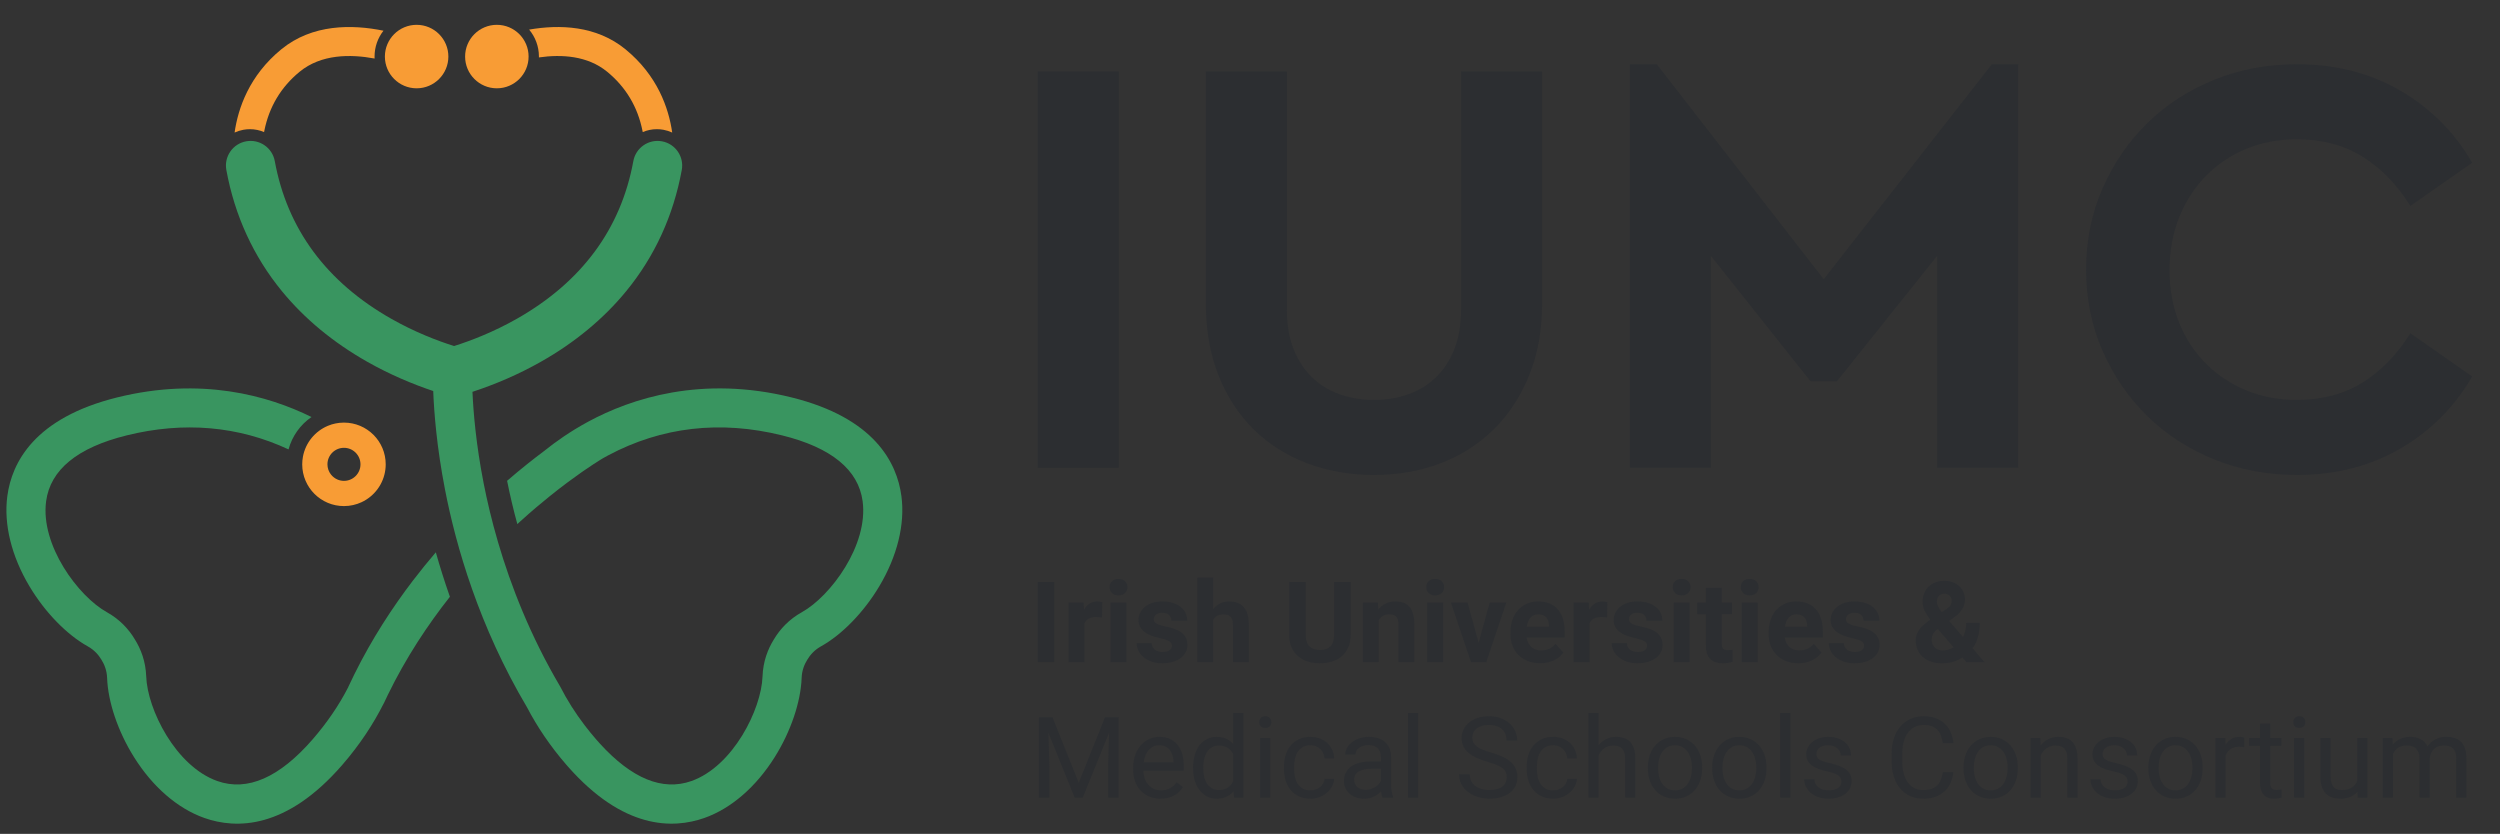 <?xml version="1.0" encoding="UTF-8"?> <svg xmlns="http://www.w3.org/2000/svg" width="2300.2" height="767.2"><rect width="100%" height="100%" fill="#333333" stroke="none"/><defs><clipPath id="clipPath22"><path d="m-642.697,3513.358l3011.398,0l0,-3011.398l-3011.398,0l0,3011.398z" id="path20"></path></clipPath></defs><g><title>background</title><rect fill="none" id="canvas_background" height="769.2" width="2302.2" y="-1" x="-1"></rect></g><g><title>Layer 1</title><g id="g10" transform="matrix(1.333,0,0,-1.333,0,4015.2) "><path fill="#2c2e31" fill-rule="nonzero" d="m-642.697,501.96l3011.397,0l0,1500l-3011.397,0l0,-1500z" id="path12"></path><path fill="#2c2e31" fill-rule="nonzero" d="m727.694,2555.101l-11.411,0l0,55.379l11.411,0l0,-55.379z" id="path14"></path><g id="g16"><g id="g18" clip-path="url(#clipPath22)"><g id="g24"><path fill="#2c2e31" fill-rule="nonzero" d="m760.671,2585.947c-0.558,0.076 -1.211,0.146 -1.958,0.209c-0.749,0.063 -1.414,0.095 -1.998,0.095c-2.155,0 -3.898,-0.361 -5.23,-1.084c-1.331,-0.722 -2.314,-1.769 -2.947,-3.138l0,-26.928l-10.992,0l0,41.153l10.384,0l0.304,-4.906c1.039,1.774 2.32,3.163 3.841,4.164c1.522,1.002 3.296,1.503 5.325,1.503c0.583,0 1.198,-0.051 1.845,-0.152c0.646,-0.102 1.173,-0.216 1.578,-0.343l-0.152,-10.573z" id="path26"></path></g><path fill="#2c2e31" fill-rule="nonzero" d="m777.558,2555.101l-11.03,0l0,41.153l11.03,0l0,-41.153zm-11.677,51.803c0,1.649 0.552,3.005 1.655,4.07c1.103,1.065 2.605,1.597 4.507,1.597c0.938,0 1.787,-0.139 2.548,-0.418c0.761,-0.279 1.408,-0.672 1.94,-1.179c0.532,-0.507 0.944,-1.109 1.236,-1.806c0.291,-0.698 0.437,-1.453 0.437,-2.264c0,-0.836 -0.146,-1.604 -0.437,-2.3c-0.292,-0.699 -0.704,-1.301 -1.236,-1.808c-0.532,-0.507 -1.179,-0.9 -1.94,-1.178c-0.761,-0.28 -1.61,-0.419 -2.548,-0.419c-0.939,0 -1.788,0.139 -2.548,0.419c-0.761,0.278 -1.408,0.671 -1.94,1.178c-0.533,0.507 -0.945,1.109 -1.236,1.808c-0.292,0.696 -0.438,1.464 -0.438,2.3" id="path28"></path><g id="g30"><path fill="#2c2e31" fill-rule="nonzero" d="m808.899,2566.473c0,0.583 -0.114,1.115 -0.342,1.598c-0.229,0.481 -0.66,0.931 -1.294,1.35c-0.634,0.418 -1.496,0.818 -2.586,1.198c-1.09,0.38 -2.498,0.748 -4.222,1.103c-2.105,0.457 -4.05,1.026 -5.838,1.711c-1.788,0.685 -3.335,1.535 -4.641,2.549c-1.306,1.014 -2.327,2.193 -3.061,3.537c-0.736,1.344 -1.103,2.903 -1.103,4.678c0,1.724 0.373,3.36 1.122,4.907c0.748,1.546 1.825,2.91 3.233,4.089c1.407,1.179 3.131,2.111 5.172,2.795c2.041,0.685 4.343,1.027 6.904,1.027c2.662,0 5.059,-0.33 7.189,-0.989c2.13,-0.659 3.936,-1.578 5.42,-2.758c1.483,-1.178 2.624,-2.58 3.422,-4.202c0.799,-1.623 1.199,-3.399 1.199,-5.325l-10.992,0c0,1.572 -0.508,2.872 -1.522,3.898c-1.015,1.027 -2.599,1.541 -4.754,1.541c-1.851,0 -3.284,-0.418 -4.298,-1.255c-1.015,-0.837 -1.522,-1.902 -1.522,-3.195c0,-0.609 0.133,-1.148 0.4,-1.616c0.266,-0.47 0.697,-0.901 1.293,-1.294c0.595,-0.393 1.382,-0.755 2.358,-1.084c0.976,-0.33 2.174,-0.634 3.594,-0.912c2.231,-0.432 4.298,-0.964 6.201,-1.598c1.901,-0.634 3.543,-1.452 4.925,-2.453c1.381,-1.003 2.466,-2.22 3.251,-3.652c0.786,-1.433 1.18,-3.163 1.18,-5.191c0,-1.827 -0.406,-3.506 -1.217,-5.04c-0.812,-1.535 -1.972,-2.859 -3.48,-3.975c-1.509,-1.116 -3.328,-1.991 -5.458,-2.624c-2.13,-0.633 -4.514,-0.951 -7.152,-0.951c-2.89,0 -5.438,0.406 -7.644,1.217c-2.206,0.812 -4.064,1.876 -5.572,3.195c-1.509,1.318 -2.644,2.801 -3.404,4.45c-0.761,1.648 -1.141,3.309 -1.141,4.982l10.422,0c0.05,-1.064 0.285,-1.983 0.703,-2.757c0.418,-0.774 0.969,-1.401 1.654,-1.883c0.685,-0.482 1.477,-0.836 2.377,-1.065c0.9,-0.228 1.846,-0.342 2.834,-0.342c2.105,0 3.695,0.399 4.773,1.198c1.077,0.799 1.617,1.845 1.617,3.138" id="path32"></path></g><g id="g34"><path fill="#2c2e31" fill-rule="nonzero" d="m837.387,2591.767c1.369,1.647 2.973,2.935 4.812,3.86c1.837,0.926 3.898,1.389 6.18,1.389c2.029,0 3.88,-0.286 5.553,-0.856c1.674,-0.57 3.106,-1.497 4.298,-2.777c1.192,-1.281 2.111,-2.935 2.757,-4.963c0.647,-2.029 0.97,-4.488 0.97,-7.379l0,-25.94l-10.991,0l0,26.016c0,1.318 -0.146,2.421 -0.437,3.309c-0.293,0.887 -0.718,1.603 -1.275,2.149c-0.558,0.545 -1.249,0.932 -2.073,1.16c-0.825,0.228 -1.756,0.343 -2.795,0.343c-1.725,0 -3.158,-0.337 -4.299,-1.008c-1.141,-0.673 -2.041,-1.579 -2.7,-2.72l0,-29.249l-10.992,0l0,58.422l10.992,0l0,-21.756z" id="path36"></path></g><g id="g38"><path fill="#2c2e31" fill-rule="nonzero" d="m932.284,2610.48l0,-36.552c0,-3.195 -0.532,-6.016 -1.597,-8.463c-1.065,-2.447 -2.536,-4.494 -4.412,-6.143c-1.877,-1.648 -4.115,-2.89 -6.714,-3.727c-2.599,-0.836 -5.432,-1.255 -8.5,-1.255c-3.094,0 -5.941,0.419 -8.539,1.255c-2.6,0.837 -4.837,2.079 -6.714,3.727c-1.876,1.649 -3.34,3.696 -4.393,6.143c-1.052,2.447 -1.578,5.268 -1.578,8.463l0,36.552l11.41,0l0,-36.552c0,-3.626 0.869,-6.27 2.606,-7.93c1.737,-1.662 4.139,-2.492 7.208,-2.492c3.094,0 5.496,0.83 7.207,2.492c1.712,1.66 2.567,4.304 2.567,7.93l0,36.552l11.449,0z" id="path40"></path></g><g id="g42"><path fill="#2c2e31" fill-rule="nonzero" d="m951.036,2596.255l0.343,-4.754c1.419,1.775 3.131,3.137 5.134,4.089c2.003,0.951 4.234,1.426 6.694,1.426c1.952,0 3.727,-0.273 5.325,-0.818c1.598,-0.546 2.966,-1.439 4.108,-2.682c1.141,-1.242 2.022,-2.865 2.644,-4.867c0.621,-2.004 0.932,-4.464 0.932,-7.38l0,-26.167l-10.993,0l0,26.244c0,1.318 -0.146,2.408 -0.437,3.27c-0.292,0.862 -0.717,1.547 -1.274,2.055c-0.559,0.506 -1.243,0.867 -2.054,1.083c-0.813,0.215 -1.75,0.324 -2.815,0.324c-1.623,0 -3.011,-0.356 -4.165,-1.065c-1.154,-0.711 -2.086,-1.674 -2.795,-2.891l0,-29.02l-10.993,0l0,41.153l10.346,0z" id="path44"></path></g><path fill="#2c2e31" fill-rule="nonzero" d="m996.145,2555.101l-11.03,0l0,41.153l11.03,0l0,-41.153zm-11.677,51.803c0,1.649 0.552,3.005 1.655,4.07c1.103,1.065 2.605,1.597 4.507,1.597c0.938,0 1.788,-0.139 2.548,-0.418c0.761,-0.279 1.408,-0.672 1.94,-1.179c0.533,-0.507 0.945,-1.109 1.236,-1.806c0.291,-0.698 0.438,-1.453 0.438,-2.264c0,-0.836 -0.147,-1.604 -0.438,-2.3c-0.291,-0.699 -0.703,-1.301 -1.236,-1.808c-0.532,-0.507 -1.179,-0.9 -1.94,-1.178c-0.76,-0.28 -1.61,-0.419 -2.548,-0.419c-0.939,0 -1.788,0.139 -2.548,0.419c-0.761,0.278 -1.408,0.671 -1.94,1.178c-0.533,0.507 -0.945,1.109 -1.236,1.808c-0.292,0.696 -0.438,1.464 -0.438,2.3" id="path46"></path><g id="g48"><path fill="#2c2e31" fill-rule="nonzero" d="m1020.602,2568.528l7.645,27.727l11.487,0l-13.883,-41.153l-10.498,0l-13.883,41.153l11.487,0l7.645,-27.727z" id="path50"></path></g><g id="g52"><path fill="#2c2e31" fill-rule="nonzero" d="m1061.756,2588.115c-1.193,0 -2.238,-0.209 -3.138,-0.628c-0.901,-0.418 -1.674,-1.002 -2.32,-1.749c-0.647,-0.748 -1.173,-1.643 -1.579,-2.682c-0.405,-1.04 -0.697,-2.193 -0.875,-3.461l15.291,0l0,0.875c-0.026,1.089 -0.185,2.104 -0.476,3.042c-0.292,0.938 -0.736,1.75 -1.331,2.435c-0.596,0.684 -1.357,1.217 -2.282,1.597c-0.926,0.381 -2.022,0.571 -3.29,0.571m1.255,-33.775c-3.194,0 -6.054,0.52 -8.577,1.559c-2.524,1.039 -4.666,2.459 -6.428,4.26c-1.763,1.8 -3.106,3.912 -4.032,6.333c-0.925,2.421 -1.387,5.014 -1.387,7.778l0,1.484c0,3.119 0.449,5.977 1.35,8.576c0.899,2.599 2.18,4.837 3.841,6.713c1.66,1.877 3.677,3.341 6.047,4.394c2.371,1.052 5.027,1.578 7.969,1.578c2.967,0 5.578,-0.488 7.835,-1.464c2.256,-0.977 4.151,-2.346 5.686,-4.108c1.534,-1.763 2.688,-3.886 3.462,-6.371c0.773,-2.485 1.16,-5.249 1.16,-8.291l0,-4.679l-26.206,0c0.176,-1.344 0.538,-2.561 1.084,-3.652c0.545,-1.089 1.241,-2.022 2.091,-2.795c0.85,-0.773 1.845,-1.375 2.986,-1.807c1.141,-0.431 2.421,-0.646 3.842,-0.646c2.002,0 3.854,0.373 5.553,1.122c1.698,0.748 3.157,1.908 4.374,3.48l5.401,-6.047c-0.66,-0.939 -1.484,-1.851 -2.473,-2.739c-0.988,-0.888 -2.155,-1.68 -3.499,-2.377c-1.344,-0.698 -2.859,-1.255 -4.545,-1.674c-1.686,-0.418 -3.532,-0.627 -5.534,-0.627" id="path54"></path></g><g id="g56"><path fill="#2c2e31" fill-rule="nonzero" d="m1109.3,2585.947c-0.558,0.076 -1.211,0.146 -1.959,0.209c-0.748,0.063 -1.414,0.095 -1.997,0.095c-2.155,0 -3.898,-0.361 -5.229,-1.084c-1.331,-0.722 -2.315,-1.769 -2.948,-3.138l0,-26.928l-10.992,0l0,41.153l10.383,0l0.304,-4.906c1.04,1.774 2.321,3.163 3.842,4.164c1.521,1.002 3.297,1.503 5.325,1.503c0.583,0 1.198,-0.051 1.845,-0.152c0.646,-0.102 1.172,-0.216 1.578,-0.343l-0.152,-10.573z" id="path58"></path></g><g id="g60"><path fill="#2c2e31" fill-rule="nonzero" d="m1136.875,2566.473c0,0.583 -0.114,1.115 -0.342,1.598c-0.228,0.481 -0.659,0.931 -1.294,1.35c-0.634,0.418 -1.496,0.818 -2.585,1.198c-1.091,0.38 -2.498,0.748 -4.222,1.103c-2.106,0.457 -4.051,1.026 -5.839,1.711c-1.788,0.685 -3.334,1.535 -4.64,2.549c-1.307,1.014 -2.327,2.193 -3.062,3.537c-0.736,1.344 -1.103,2.903 -1.103,4.678c0,1.724 0.374,3.36 1.122,4.907c0.748,1.546 1.825,2.91 3.233,4.089c1.407,1.179 3.131,2.111 5.173,2.795c2.04,0.685 4.342,1.027 6.903,1.027c2.662,0 5.059,-0.33 7.189,-0.989c2.13,-0.659 3.936,-1.578 5.42,-2.758c1.483,-1.178 2.624,-2.58 3.423,-4.202c0.798,-1.623 1.198,-3.399 1.198,-5.325l-10.992,0c0,1.572 -0.508,2.872 -1.522,3.898c-1.014,1.027 -2.599,1.541 -4.754,1.541c-1.851,0 -3.284,-0.418 -4.298,-1.255c-1.014,-0.837 -1.521,-1.902 -1.521,-3.195c0,-0.609 0.133,-1.148 0.399,-1.616c0.266,-0.47 0.697,-0.901 1.293,-1.294c0.596,-0.393 1.382,-0.755 2.358,-1.084c0.976,-0.33 2.174,-0.634 3.595,-0.912c2.231,-0.432 4.298,-0.964 6.2,-1.598c1.901,-0.634 3.543,-1.452 4.925,-2.453c1.382,-1.003 2.466,-2.22 3.252,-3.652c0.786,-1.433 1.179,-3.163 1.179,-5.191c0,-1.827 -0.406,-3.506 -1.217,-5.04c-0.812,-1.535 -1.972,-2.859 -3.48,-3.975c-1.509,-1.116 -3.328,-1.991 -5.458,-2.624c-2.13,-0.633 -4.514,-0.951 -7.151,-0.951c-2.89,0 -5.439,0.406 -7.645,1.217c-2.206,0.812 -4.064,1.876 -5.572,3.195c-1.509,1.318 -2.644,2.801 -3.404,4.45c-0.761,1.648 -1.141,3.309 -1.141,4.982l10.422,0c0.05,-1.064 0.285,-1.983 0.703,-2.757c0.418,-0.774 0.969,-1.401 1.654,-1.883c0.685,-0.482 1.477,-0.836 2.378,-1.065c0.9,-0.228 1.845,-0.342 2.833,-0.342c2.105,0 3.696,0.399 4.774,1.198c1.077,0.799 1.616,1.845 1.616,3.138" id="path62"></path></g><path fill="#2c2e31" fill-rule="nonzero" d="m1166.237,2555.101l-11.03,0l0,41.153l11.03,0l0,-41.153zm-11.676,51.803c0,1.649 0.552,3.005 1.655,4.07c1.103,1.065 2.605,1.597 4.507,1.597c0.938,0 1.787,-0.139 2.548,-0.418c0.761,-0.279 1.408,-0.672 1.94,-1.179c0.532,-0.507 0.944,-1.109 1.236,-1.806c0.291,-0.698 0.437,-1.453 0.437,-2.264c0,-0.836 -0.146,-1.604 -0.437,-2.3c-0.292,-0.699 -0.704,-1.301 -1.236,-1.808c-0.532,-0.507 -1.179,-0.9 -1.94,-1.178c-0.761,-0.28 -1.61,-0.419 -2.548,-0.419c-0.939,0 -1.788,0.139 -2.549,0.419c-0.761,0.278 -1.407,0.671 -1.94,1.178c-0.532,0.507 -0.944,1.109 -1.236,1.808c-0.292,0.696 -0.437,1.464 -0.437,2.3" id="path64"></path><g id="g66"><path fill="#2c2e31" fill-rule="nonzero" d="m1188.45,2606.372l0,-10.118l7.036,0l0,-8.063l-7.036,0l0,-20.539c0,-0.862 0.088,-1.572 0.266,-2.13c0.177,-0.558 0.443,-0.995 0.799,-1.312c0.355,-0.317 0.792,-0.533 1.312,-0.647c0.519,-0.114 1.135,-0.171 1.845,-0.171c0.658,0 1.26,0.025 1.806,0.077c0.545,0.05 1.021,0.113 1.427,0.19l0,-8.33c-0.913,-0.279 -1.909,-0.514 -2.986,-0.704c-1.078,-0.19 -2.301,-0.285 -3.671,-0.285c-1.8,0 -3.423,0.222 -4.868,0.666c-1.445,0.443 -2.681,1.147 -3.708,2.111c-1.028,0.963 -1.82,2.218 -2.378,3.765c-0.558,1.546 -0.836,3.41 -0.836,5.591l0,21.718l-6.009,0l0,8.063l6.009,0l0,10.118l10.992,0z" id="path68"></path></g><path fill="#2c2e31" fill-rule="nonzero" d="m1213.211,2555.101l-11.03,0l0,41.153l11.03,0l0,-41.153zm-11.677,51.803c0,1.649 0.552,3.005 1.654,4.07c1.103,1.065 2.606,1.597 4.508,1.597c0.938,0 1.787,-0.139 2.548,-0.418c0.76,-0.279 1.407,-0.672 1.94,-1.179c0.532,-0.507 0.944,-1.109 1.236,-1.806c0.291,-0.698 0.437,-1.453 0.437,-2.264c0,-0.836 -0.146,-1.604 -0.437,-2.3c-0.292,-0.699 -0.704,-1.301 -1.236,-1.808c-0.533,-0.507 -1.18,-0.9 -1.94,-1.178c-0.761,-0.28 -1.61,-0.419 -2.548,-0.419c-0.938,0 -1.787,0.139 -2.549,0.419c-0.76,0.278 -1.407,0.671 -1.94,1.178c-0.532,0.507 -0.944,1.109 -1.235,1.808c-0.292,0.696 -0.438,1.464 -0.438,2.3" id="path70"></path><g id="g72"><path fill="#2c2e31" fill-rule="nonzero" d="m1239.95,2588.115c-1.192,0 -2.239,-0.209 -3.138,-0.628c-0.901,-0.418 -1.674,-1.002 -2.32,-1.749c-0.647,-0.748 -1.173,-1.643 -1.579,-2.682c-0.405,-1.04 -0.697,-2.193 -0.874,-3.461l15.29,0l0,0.875c-0.025,1.089 -0.185,2.104 -0.476,3.042c-0.292,0.938 -0.736,1.75 -1.331,2.435c-0.596,0.684 -1.357,1.217 -2.282,1.597c-0.926,0.381 -2.022,0.571 -3.29,0.571m1.255,-33.775c-3.195,0 -6.054,0.52 -8.577,1.559c-2.523,1.039 -4.666,2.459 -6.428,4.26c-1.763,1.8 -3.106,3.912 -4.031,6.333c-0.926,2.421 -1.389,5.014 -1.389,7.778l0,1.484c0,3.119 0.45,5.977 1.35,8.576c0.9,2.599 2.181,4.837 3.842,6.713c1.661,1.877 3.676,3.341 6.047,4.394c2.371,1.052 5.027,1.578 7.969,1.578c2.966,0 5.578,-0.488 7.835,-1.464c2.256,-0.977 4.152,-2.346 5.687,-4.108c1.533,-1.763 2.687,-3.886 3.46,-6.371c0.773,-2.485 1.16,-5.249 1.16,-8.291l0,-4.679l-26.205,0c0.176,-1.344 0.538,-2.561 1.084,-3.652c0.545,-1.089 1.242,-2.022 2.091,-2.795c0.85,-0.773 1.845,-1.375 2.986,-1.807c1.141,-0.431 2.421,-0.646 3.842,-0.646c2.002,0 3.854,0.373 5.553,1.122c1.698,0.748 3.157,1.908 4.373,3.48l5.402,-6.047c-0.66,-0.939 -1.484,-1.851 -2.473,-2.739c-0.989,-0.888 -2.155,-1.68 -3.499,-2.377c-1.344,-0.698 -2.859,-1.255 -4.545,-1.674c-1.686,-0.418 -3.531,-0.627 -5.534,-0.627" id="path74"></path></g><g id="g76"><path fill="#2c2e31" fill-rule="nonzero" d="m1286.657,2566.473c0,0.583 -0.114,1.115 -0.343,1.598c-0.228,0.481 -0.659,0.931 -1.293,1.35c-0.634,0.418 -1.496,0.818 -2.586,1.198c-1.09,0.38 -2.497,0.748 -4.222,1.103c-2.105,0.457 -4.05,1.026 -5.839,1.711c-1.787,0.685 -3.334,1.535 -4.64,2.549c-1.306,1.014 -2.326,2.193 -3.061,3.537c-0.736,1.344 -1.103,2.903 -1.103,4.678c0,1.724 0.374,3.36 1.122,4.907c0.748,1.546 1.825,2.91 3.233,4.089c1.407,1.179 3.131,2.111 5.172,2.795c2.041,0.685 4.343,1.027 6.904,1.027c2.662,0 5.059,-0.33 7.188,-0.989c2.13,-0.659 3.937,-1.578 5.42,-2.758c1.484,-1.178 2.625,-2.58 3.423,-4.202c0.799,-1.623 1.199,-3.399 1.199,-5.325l-10.992,0c0,1.572 -0.508,2.872 -1.522,3.898c-1.015,1.027 -2.599,1.541 -4.754,1.541c-1.851,0 -3.285,-0.418 -4.299,-1.255c-1.013,-0.837 -1.521,-1.902 -1.521,-3.195c0,-0.609 0.134,-1.148 0.4,-1.616c0.266,-0.47 0.697,-0.901 1.293,-1.294c0.595,-0.393 1.382,-0.755 2.358,-1.084c0.976,-0.33 2.174,-0.634 3.594,-0.912c2.232,-0.432 4.298,-0.964 6.201,-1.598c1.901,-0.634 3.542,-1.452 4.924,-2.453c1.383,-1.003 2.466,-2.22 3.253,-3.652c0.785,-1.433 1.179,-3.163 1.179,-5.191c0,-1.827 -0.406,-3.506 -1.217,-5.04c-0.813,-1.535 -1.972,-2.859 -3.481,-3.975c-1.509,-1.116 -3.328,-1.991 -5.458,-2.624c-2.129,-0.633 -4.513,-0.951 -7.15,-0.951c-2.89,0 -5.439,0.406 -7.645,1.217c-2.206,0.812 -4.064,1.876 -5.572,3.195c-1.509,1.318 -2.644,2.801 -3.405,4.45c-0.76,1.648 -1.14,3.309 -1.14,4.982l10.421,0c0.05,-1.064 0.285,-1.983 0.704,-2.757c0.418,-0.774 0.969,-1.401 1.654,-1.883c0.684,-0.482 1.477,-0.836 2.377,-1.065c0.9,-0.228 1.846,-0.342 2.834,-0.342c2.105,0 3.696,0.399 4.773,1.198c1.077,0.799 1.617,1.845 1.617,3.138" id="path78"></path></g><g id="g80"><path fill="#2c2e31" fill-rule="nonzero" d="m1336.901,2596.825c0,-1.141 0.304,-2.295 0.913,-3.461c0.608,-1.167 1.42,-2.41 2.434,-3.728l2.929,1.94c0.785,0.507 1.439,1.001 1.958,1.484c0.52,0.481 0.926,0.969 1.218,1.464c0.291,0.494 0.494,0.995 0.608,1.502c0.114,0.507 0.171,1.052 0.171,1.636c0,0.582 -0.114,1.153 -0.342,1.711c-0.228,0.558 -0.552,1.059 -0.97,1.502c-0.419,0.444 -0.945,0.805 -1.578,1.085c-0.634,0.278 -1.344,0.418 -2.13,0.418c-0.862,0 -1.617,-0.146 -2.264,-0.437c-0.646,-0.292 -1.192,-0.691 -1.635,-1.199c-0.444,-0.507 -0.774,-1.097 -0.989,-1.768c-0.216,-0.672 -0.323,-1.388 -0.323,-2.149m4.031,-33.661c2.637,0 5.136,0.735 7.493,2.206l-10.916,12.628l-0.798,-0.571c-0.711,-0.608 -1.288,-1.211 -1.731,-1.807c-0.444,-0.596 -0.786,-1.179 -1.027,-1.75c-0.241,-0.569 -0.406,-1.128 -0.494,-1.673c-0.09,-0.545 -0.134,-1.072 -0.134,-1.579c0,-1.064 0.178,-2.053 0.533,-2.966c0.355,-0.913 0.869,-1.705 1.54,-2.377c0.672,-0.672 1.478,-1.193 2.416,-1.559c0.938,-0.369 1.978,-0.552 3.118,-0.552m-18.636,6.846c0,1.598 0.247,3.049 0.741,4.355c0.495,1.306 1.18,2.53 2.054,3.67c0.874,1.142 1.927,2.226 3.157,3.253c1.229,1.027 2.592,2.059 4.089,3.099c-1.649,2.207 -2.942,4.279 -3.88,6.219c-0.938,1.94 -1.407,3.962 -1.407,6.067c0,2.18 0.361,4.165 1.084,5.952c0.723,1.788 1.737,3.322 3.043,4.602c1.306,1.281 2.891,2.269 4.754,2.967c1.864,0.697 3.937,1.047 6.219,1.047c2.155,0 4.107,-0.343 5.857,-1.028c1.749,-0.684 3.239,-1.616 4.47,-2.795c1.229,-1.179 2.174,-2.549 2.833,-4.108c0.659,-1.56 0.989,-3.214 0.989,-4.964c0,-1.292 -0.184,-2.51 -0.552,-3.651c-0.367,-1.141 -0.881,-2.219 -1.54,-3.233c-0.66,-1.014 -1.439,-1.965 -2.339,-2.853c-0.901,-0.888 -1.896,-1.711 -2.986,-2.472l-3.538,-2.548l9.548,-11.106c0.709,1.394 1.26,2.903 1.654,4.526c0.393,1.622 0.589,3.359 0.589,5.21l9.357,0c0,-3.398 -0.386,-6.567 -1.16,-9.508c-0.774,-2.942 -2.048,-5.604 -3.823,-7.988l8.292,-9.622l-12.476,0l-2.852,3.27c-2.079,-1.369 -4.273,-2.383 -6.58,-3.043c-2.307,-0.658 -4.805,-0.988 -7.492,-0.988c-2.791,0 -5.307,0.386 -7.551,1.16c-2.244,0.773 -4.146,1.85 -5.705,3.233c-1.559,1.382 -2.758,3.036 -3.594,4.964c-0.837,1.926 -1.255,4.031 -1.255,6.313" id="path82"></path></g><g id="g84"><path fill="#2c2e31" fill-rule="nonzero" d="m726.477,2517.005l18.105,-45.186l18.104,45.186l9.471,0l0,-55.379l-7.303,0l0,21.566l0.685,23.277l-18.181,-44.843l-5.591,0l-18.143,44.729l0.723,-23.163l0,-21.566l-7.303,0l0,55.379l9.433,0z" id="path86"></path></g><g id="g88"><path fill="#2c2e31" fill-rule="nonzero" d="m800.151,2497.759c-1.42,0 -2.726,-0.26 -3.917,-0.78c-1.192,-0.52 -2.257,-1.274 -3.196,-2.263c-0.938,-0.989 -1.718,-2.219 -2.339,-3.689c-0.622,-1.472 -1.046,-3.157 -1.274,-5.059l20.615,0l0,0.533c-0.076,1.369 -0.299,2.725 -0.665,4.069c-0.369,1.344 -0.939,2.548 -1.712,3.613c-0.774,1.065 -1.768,1.927 -2.986,2.587c-1.216,0.659 -2.726,0.989 -4.526,0.989m0.875,-36.894c-2.866,0 -5.458,0.494 -7.778,1.483c-2.321,0.989 -4.305,2.365 -5.953,4.127c-1.648,1.762 -2.916,3.861 -3.803,6.295c-0.888,2.434 -1.332,5.096 -1.332,7.987l0,1.598c0,3.347 0.501,6.338 1.503,8.976c1.001,2.636 2.339,4.856 4.012,6.656c1.674,1.8 3.588,3.176 5.744,4.127c2.155,0.951 4.399,1.426 6.732,1.426c2.941,0 5.477,-0.513 7.607,-1.54c2.13,-1.027 3.886,-2.441 5.268,-4.241c1.382,-1.801 2.402,-3.931 3.062,-6.39c0.659,-2.46 0.989,-5.135 0.989,-8.026l0,-3.157l-27.88,0c0.051,-1.901 0.361,-3.676 0.932,-5.324c0.57,-1.649 1.381,-3.081 2.434,-4.298c1.052,-1.218 2.32,-2.181 3.803,-2.891c1.484,-0.71 3.163,-1.065 5.04,-1.065c2.485,0 4.59,0.507 6.314,1.521c1.724,1.014 3.233,2.359 4.526,4.032l4.298,-3.347c-0.66,-1.014 -1.458,-1.997 -2.396,-2.948c-0.938,-0.95 -2.035,-1.8 -3.29,-2.548c-1.255,-0.748 -2.695,-1.344 -4.317,-1.788c-1.623,-0.443 -3.461,-0.665 -5.515,-0.665" id="path90"></path></g><g id="g92"><path fill="#2c2e31" fill-rule="nonzero" d="m830.541,2481.747c0,-2.054 0.209,-3.988 0.627,-5.801c0.419,-1.813 1.071,-3.391 1.959,-4.735c0.887,-1.344 2.016,-2.409 3.385,-3.194c1.37,-0.787 3.005,-1.18 4.907,-1.18c1.242,0 2.358,0.146 3.347,0.437c0.988,0.291 1.883,0.704 2.681,1.237c0.799,0.532 1.509,1.166 2.13,1.901c0.621,0.735 1.16,1.547 1.617,2.435l0,18.903c-0.457,0.837 -0.989,1.61 -1.598,2.32c-0.609,0.71 -1.312,1.325 -2.11,1.845c-0.799,0.52 -1.693,0.925 -2.682,1.217c-0.989,0.291 -2.092,0.437 -3.309,0.437c-1.927,0 -3.582,-0.399 -4.963,-1.197c-1.383,-0.799 -2.518,-1.884 -3.405,-3.253c-0.888,-1.369 -1.54,-2.96 -1.959,-4.773c-0.418,-1.813 -0.627,-3.747 -0.627,-5.8l0,-0.799zm-7.037,0.799c0,3.143 0.387,6.002 1.161,8.576c0.773,2.574 1.869,4.78 3.29,6.619c1.419,1.838 3.124,3.264 5.115,4.278c1.991,1.014 4.216,1.521 6.675,1.521c2.511,0 4.703,-0.424 6.58,-1.273c1.877,-0.851 3.499,-2.074 4.869,-3.671l0,21.452l7.036,0l0,-58.422l-6.466,0l-0.342,4.413c-1.369,-1.674 -3.018,-2.955 -4.944,-3.842c-1.928,-0.887 -4.197,-1.331 -6.809,-1.331c-2.409,0 -4.608,0.52 -6.599,1.559c-1.991,1.039 -3.696,2.491 -5.115,4.355c-1.421,1.863 -2.517,4.07 -3.29,6.618c-0.774,2.548 -1.161,5.331 -1.161,8.349l0,0.799z" id="path94"></path></g><path fill="#2c2e31" fill-rule="nonzero" d="m876.791,2461.626l-7.037,0l0,41.153l7.037,0l0,-41.153zm-7.607,52.07c0,1.14 0.349,2.104 1.046,2.89c0.698,0.786 1.731,1.18 3.1,1.18c1.37,0 2.409,-0.394 3.119,-1.18c0.709,-0.786 1.065,-1.75 1.065,-2.89c0,-1.142 -0.356,-2.092 -1.065,-2.853c-0.71,-0.76 -1.749,-1.141 -3.119,-1.141c-1.369,0 -2.402,0.381 -3.1,1.141c-0.697,0.761 -1.046,1.711 -1.046,2.853" id="path96"></path><g id="g98"><path fill="#2c2e31" fill-rule="nonzero" d="m904.557,2466.609c1.242,0 2.434,0.203 3.576,0.608c1.14,0.406 2.148,0.964 3.023,1.674c0.875,0.71 1.585,1.553 2.13,2.529c0.545,0.976 0.869,2.035 0.97,3.176l6.656,0c-0.102,-1.825 -0.603,-3.569 -1.502,-5.229c-0.901,-1.661 -2.086,-3.119 -3.557,-4.375c-1.471,-1.255 -3.175,-2.257 -5.115,-3.004c-1.94,-0.748 -4.001,-1.122 -6.181,-1.122c-3.094,0 -5.788,0.551 -8.083,1.654c-2.294,1.103 -4.203,2.592 -5.724,4.469c-1.522,1.877 -2.656,4.057 -3.404,6.542c-0.748,2.485 -1.122,5.11 -1.122,7.873l0,1.598c0,2.763 0.374,5.388 1.122,7.873c0.748,2.485 1.882,4.666 3.404,6.542c1.521,1.877 3.423,3.367 5.705,4.469c2.283,1.103 4.97,1.655 8.064,1.655c2.409,0 4.596,-0.38 6.561,-1.141c1.965,-0.761 3.664,-1.807 5.097,-3.138c1.432,-1.331 2.554,-2.91 3.365,-4.736c0.812,-1.825 1.268,-3.791 1.37,-5.895l-6.656,0c-0.101,1.268 -0.399,2.454 -0.893,3.557c-0.495,1.103 -1.161,2.066 -1.997,2.89c-0.838,0.824 -1.833,1.477 -2.986,1.959c-1.155,0.481 -2.441,0.723 -3.861,0.723c-2.181,0 -3.988,-0.432 -5.42,-1.294c-1.433,-0.862 -2.586,-1.997 -3.461,-3.404c-0.875,-1.407 -1.491,-2.992 -1.845,-4.754c-0.355,-1.762 -0.532,-3.531 -0.532,-5.306l0,-1.598c0,-1.825 0.177,-3.619 0.532,-5.381c0.354,-1.763 0.963,-3.342 1.826,-4.736c0.862,-1.394 2.015,-2.523 3.461,-3.385c1.445,-0.862 3.271,-1.293 5.477,-1.293" id="path100"></path></g><g id="g102"><path fill="#2c2e31" fill-rule="nonzero" d="m942.554,2466.989c1.268,0 2.459,0.177 3.575,0.532c1.115,0.355 2.131,0.818 3.043,1.389c0.913,0.57 1.705,1.223 2.378,1.958c0.671,0.736 1.197,1.496 1.577,2.283l0,8.443l-5.857,0c-4.032,0 -7.138,-0.627 -9.319,-1.882c-2.18,-1.255 -3.27,-3.151 -3.27,-5.686c0,-0.989 0.164,-1.915 0.494,-2.777c0.329,-0.862 0.83,-1.604 1.503,-2.225c0.671,-0.622 1.495,-1.116 2.472,-1.484c0.975,-0.367 2.111,-0.551 3.404,-0.551m11.677,-5.363c-0.254,0.507 -0.457,1.147 -0.609,1.921c-0.152,0.773 -0.279,1.578 -0.38,2.415c-0.66,-0.684 -1.401,-1.337 -2.226,-1.959c-0.824,-0.621 -1.724,-1.166 -2.7,-1.635c-0.976,-0.47 -2.035,-0.837 -3.176,-1.103c-1.141,-0.267 -2.346,-0.4 -3.613,-0.4c-2.105,0 -4.013,0.318 -5.724,0.951c-1.712,0.633 -3.171,1.496 -4.375,2.587c-1.204,1.089 -2.136,2.377 -2.795,3.86c-0.66,1.483 -0.989,3.075 -0.989,4.774c0,2.205 0.431,4.152 1.293,5.838c0.862,1.686 2.098,3.1 3.708,4.241c1.611,1.141 3.557,2.002 5.839,2.586c2.282,0.583 4.831,0.875 7.645,0.875l6.998,0l0,3.233c0,2.459 -0.735,4.418 -2.206,5.876c-1.471,1.458 -3.638,2.187 -6.504,2.187c-1.319,0 -2.523,-0.177 -3.613,-0.532c-1.09,-0.355 -2.022,-0.831 -2.796,-1.426c-0.773,-0.596 -1.375,-1.288 -1.806,-2.073c-0.431,-0.787 -0.647,-1.611 -0.647,-2.472l-7.074,0c0,1.47 0.386,2.928 1.16,4.373c0.773,1.446 1.87,2.745 3.29,3.899c1.42,1.154 3.138,2.092 5.154,2.815c2.016,0.722 4.265,1.083 6.751,1.083c2.23,0 4.291,-0.285 6.18,-0.855c1.889,-0.571 3.506,-1.433 4.85,-2.587c1.344,-1.154 2.396,-2.592 3.157,-4.316c0.76,-1.725 1.141,-3.741 1.141,-6.048l0,-19.131c0,-1.396 0.12,-2.86 0.361,-4.394c0.241,-1.534 0.602,-2.859 1.084,-3.974l0,-0.609l-7.378,0z" id="path104"></path></g><path fill="#2c2e31" fill-rule="nonzero" d="m978.839,2461.626l-7.037,0l0,58.422l7.037,0l0,-58.422z" id="path106"></path><g id="g108"><path fill="#2c2e31" fill-rule="nonzero" d="m1040,2475.623c0,1.293 -0.197,2.434 -0.589,3.423c-0.394,0.989 -1.091,1.895 -2.093,2.72c-1.002,0.824 -2.351,1.597 -4.05,2.32c-1.699,0.723 -3.854,1.465 -6.466,2.225c-2.739,0.786 -5.218,1.679 -7.436,2.682c-2.219,1.001 -4.108,2.154 -5.667,3.461c-1.559,1.305 -2.758,2.795 -3.595,4.469c-0.836,1.673 -1.254,3.587 -1.254,5.743c0,2.155 0.449,4.152 1.35,5.99c0.9,1.839 2.174,3.436 3.822,4.793c1.648,1.356 3.625,2.415 5.934,3.176c2.307,0.761 4.881,1.141 7.721,1.141c3.118,0 5.896,-0.47 8.33,-1.408c2.434,-0.938 4.481,-2.181 6.142,-3.727c1.661,-1.547 2.923,-3.334 3.785,-5.362c0.861,-2.03 1.293,-4.122 1.293,-6.276l-7.341,0c0,1.546 -0.247,2.979 -0.742,4.297c-0.494,1.319 -1.249,2.459 -2.263,3.423c-1.014,0.964 -2.282,1.712 -3.803,2.244c-1.522,0.534 -3.323,0.799 -5.401,0.799c-1.953,0 -3.652,-0.228 -5.097,-0.684c-1.445,-0.456 -2.638,-1.084 -3.575,-1.883c-0.939,-0.798 -1.636,-1.744 -2.092,-2.834c-0.456,-1.09 -0.684,-2.282 -0.684,-3.575c0,-1.167 0.247,-2.232 0.741,-3.195c0.494,-0.964 1.261,-1.851 2.301,-2.662c1.04,-0.812 2.377,-1.56 4.013,-2.244c1.635,-0.685 3.594,-1.345 5.876,-1.978c3.144,-0.888 5.858,-1.87 8.14,-2.948c2.282,-1.078 4.164,-2.301 5.648,-3.67c1.483,-1.37 2.586,-2.904 3.309,-4.603c0.722,-1.699 1.084,-3.626 1.084,-5.781c0,-2.257 -0.457,-4.298 -1.37,-6.123c-0.912,-1.826 -2.212,-3.385 -3.898,-4.679c-1.686,-1.293 -3.715,-2.289 -6.086,-2.985c-2.37,-0.698 -5.014,-1.046 -7.93,-1.046c-1.699,0 -3.398,0.158 -5.097,0.475c-1.698,0.317 -3.327,0.792 -4.887,1.426c-1.559,0.634 -3.005,1.42 -4.336,2.358c-1.331,0.938 -2.491,2.029 -3.48,3.271c-0.989,1.243 -1.763,2.637 -2.32,4.185c-0.558,1.546 -0.837,3.245 -0.837,5.096l7.34,0c0,-1.902 0.374,-3.531 1.123,-4.887c0.747,-1.357 1.75,-2.479 3.004,-3.367c1.256,-0.887 2.702,-1.54 4.336,-1.958c1.636,-0.419 3.353,-0.628 5.154,-0.628c3.854,0 6.809,0.786 8.863,2.358c2.053,1.572 3.08,3.715 3.08,6.428" id="path110"></path></g><g id="g112"><path fill="#2c2e31" fill-rule="nonzero" d="m1072.101,2466.609c1.243,0 2.435,0.203 3.576,0.608c1.141,0.406 2.149,0.964 3.024,1.674c0.874,0.71 1.584,1.553 2.13,2.529c0.545,0.976 0.868,2.035 0.969,3.176l6.656,0c-0.102,-1.825 -0.603,-3.569 -1.502,-5.229c-0.9,-1.661 -2.086,-3.119 -3.556,-4.375c-1.471,-1.255 -3.176,-2.257 -5.116,-3.004c-1.94,-0.748 -4,-1.122 -6.181,-1.122c-3.093,0 -5.787,0.551 -8.082,1.654c-2.295,1.103 -4.203,2.592 -5.724,4.469c-1.522,1.877 -2.657,4.057 -3.404,6.542c-0.748,2.485 -1.123,5.11 -1.123,7.873l0,1.598c0,2.763 0.375,5.388 1.123,7.873c0.747,2.485 1.882,4.666 3.404,6.542c1.521,1.877 3.423,3.367 5.705,4.469c2.283,1.103 4.969,1.655 8.064,1.655c2.408,0 4.595,-0.38 6.56,-1.141c1.965,-0.761 3.665,-1.807 5.097,-3.138c1.432,-1.331 2.554,-2.91 3.366,-4.736c0.812,-1.825 1.267,-3.791 1.369,-5.895l-6.656,0c-0.101,1.268 -0.399,2.454 -0.893,3.557c-0.494,1.103 -1.16,2.066 -1.997,2.89c-0.837,0.824 -1.832,1.477 -2.986,1.959c-1.154,0.481 -2.441,0.723 -3.86,0.723c-2.182,0 -3.988,-0.432 -5.42,-1.294c-1.434,-0.862 -2.587,-1.997 -3.461,-3.404c-0.875,-1.407 -1.491,-2.992 -1.846,-4.754c-0.355,-1.762 -0.532,-3.531 -0.532,-5.306l0,-1.598c0,-1.825 0.177,-3.619 0.532,-5.381c0.355,-1.763 0.964,-3.342 1.826,-4.736c0.862,-1.394 2.016,-2.523 3.461,-3.385c1.446,-0.862 3.271,-1.293 5.477,-1.293" id="path114"></path></g><g id="g116"><path fill="#2c2e31" fill-rule="nonzero" d="m1103.404,2497.798c1.471,1.8 3.233,3.207 5.287,4.221c2.054,1.014 4.349,1.522 6.884,1.522c2.003,0 3.816,-0.273 5.44,-0.817c1.622,-0.547 3.004,-1.421 4.145,-2.625c1.141,-1.205 2.022,-2.752 2.643,-4.64c0.622,-1.89 0.933,-4.179 0.933,-6.866l0,-26.966l-7.037,0l0,27.043c0,1.597 -0.178,2.96 -0.533,4.088c-0.354,1.128 -0.881,2.048 -1.578,2.758c-0.698,0.709 -1.559,1.23 -2.586,1.559c-1.027,0.329 -2.213,0.494 -3.556,0.494c-2.283,0 -4.286,-0.608 -6.01,-1.825c-1.724,-1.217 -3.069,-2.815 -4.032,-4.793l0,-29.324l-7.036,0l0,58.421l7.036,0l0,-22.25z" id="path118"></path></g><g id="g120"><path fill="#2c2e31" fill-rule="nonzero" d="m1144.482,2481.747c0,-2.054 0.24,-3.994 0.723,-5.82c0.481,-1.825 1.21,-3.43 2.187,-4.811c0.975,-1.382 2.193,-2.479 3.651,-3.29c1.458,-0.812 3.163,-1.217 5.116,-1.217c1.927,0 3.625,0.405 5.096,1.217c1.471,0.811 2.688,1.908 3.652,3.29c0.963,1.381 1.692,2.986 2.186,4.811c0.495,1.826 0.743,3.766 0.743,5.82l0,0.836c0,2.029 -0.248,3.962 -0.743,5.801c-0.494,1.838 -1.23,3.448 -2.206,4.83c-0.976,1.382 -2.2,2.485 -3.67,3.309c-1.47,0.824 -3.182,1.237 -5.134,1.237c-1.928,0 -3.614,-0.413 -5.059,-1.237c-1.445,-0.824 -2.657,-1.927 -3.632,-3.309c-0.977,-1.382 -1.706,-2.992 -2.187,-4.83c-0.483,-1.839 -0.723,-3.772 -0.723,-5.801l0,-0.836zm-7.075,0.836c0,2.992 0.438,5.763 1.313,8.311c0.875,2.549 2.116,4.761 3.727,6.637c1.61,1.877 3.568,3.347 5.876,4.412c2.307,1.065 4.894,1.597 7.76,1.597c2.916,0 5.534,-0.532 7.854,-1.597c2.32,-1.065 4.291,-2.535 5.915,-4.412c1.622,-1.876 2.864,-4.088 3.727,-6.637c0.861,-2.548 1.293,-5.319 1.293,-8.311l0,-0.836c0,-2.992 -0.432,-5.763 -1.293,-8.311c-0.863,-2.548 -2.105,-4.754 -3.727,-6.618c-1.624,-1.863 -3.589,-3.322 -5.896,-4.374c-2.308,-1.052 -4.907,-1.578 -7.797,-1.578c-2.891,0 -5.49,0.526 -7.797,1.578c-2.308,1.052 -4.274,2.511 -5.896,4.374c-1.623,1.864 -2.871,4.07 -3.746,6.618c-0.875,2.548 -1.313,5.319 -1.313,8.311l0,0.836z" id="path122"></path></g><g id="g124"><path fill="#2c2e31" fill-rule="nonzero" d="m1188.907,2481.747c0,-2.054 0.241,-3.994 0.723,-5.82c0.481,-1.825 1.21,-3.43 2.186,-4.811c0.977,-1.382 2.194,-2.479 3.652,-3.29c1.457,-0.812 3.163,-1.217 5.115,-1.217c1.927,0 3.626,0.405 5.097,1.217c1.471,0.811 2.688,1.908 3.652,3.29c0.963,1.381 1.693,2.986 2.187,4.811c0.494,1.826 0.742,3.766 0.742,5.82l0,0.836c0,2.029 -0.248,3.962 -0.742,5.801c-0.494,1.838 -1.231,3.448 -2.206,4.83c-0.976,1.382 -2.2,2.485 -3.671,3.309c-1.471,0.824 -3.182,1.237 -5.134,1.237c-1.928,0 -3.614,-0.413 -5.059,-1.237c-1.446,-0.824 -2.656,-1.927 -3.633,-3.309c-0.976,-1.382 -1.705,-2.992 -2.186,-4.83c-0.482,-1.839 -0.723,-3.772 -0.723,-5.801l0,-0.836zm-7.075,0.836c0,2.992 0.438,5.763 1.313,8.311c0.874,2.549 2.116,4.761 3.727,6.637c1.61,1.877 3.569,3.347 5.876,4.412c2.307,1.065 4.893,1.597 7.76,1.597c2.915,0 5.534,-0.532 7.854,-1.597c2.32,-1.065 4.292,-2.535 5.914,-4.412c1.623,-1.876 2.865,-4.088 3.727,-6.637c0.862,-2.548 1.294,-5.319 1.294,-8.311l0,-0.836c0,-2.992 -0.432,-5.763 -1.294,-8.311c-0.862,-2.548 -2.104,-4.754 -3.727,-6.618c-1.622,-1.863 -3.588,-3.322 -5.895,-4.374c-2.308,-1.052 -4.907,-1.578 -7.798,-1.578c-2.89,0 -5.489,0.526 -7.797,1.578c-2.307,1.052 -4.273,2.511 -5.895,4.374c-1.623,1.864 -2.872,4.07 -3.746,6.618c-0.875,2.548 -1.313,5.319 -1.313,8.311l0,0.836z" id="path126"></path></g><path fill="#2c2e31" fill-rule="nonzero" d="m1235.766,2461.626l-7.036,0l0,58.422l7.036,0l0,-58.422z" id="path128"></path><g id="g130"><path fill="#2c2e31" fill-rule="nonzero" d="m1270.987,2472.542c0,0.761 -0.114,1.477 -0.342,2.149c-0.229,0.672 -0.679,1.306 -1.35,1.902c-0.673,0.596 -1.631,1.147 -2.872,1.655c-1.243,0.507 -2.878,0.975 -4.907,1.407c-2.282,0.481 -4.336,1.052 -6.161,1.711c-1.826,0.659 -3.38,1.451 -4.66,2.378c-1.281,0.925 -2.263,2.021 -2.947,3.29c-0.685,1.267 -1.028,2.751 -1.028,4.449c0,1.623 0.362,3.163 1.085,4.622c0.722,1.458 1.743,2.738 3.061,3.841c1.318,1.104 2.915,1.978 4.793,2.625c1.876,0.647 3.968,0.97 6.276,0.97c2.459,0 4.658,-0.336 6.598,-1.008c1.94,-0.672 3.588,-1.592 4.945,-2.758c1.356,-1.166 2.39,-2.529 3.1,-4.088c0.709,-1.56 1.065,-3.228 1.065,-5.002l-7.074,0c0,0.837 -0.191,1.68 -0.571,2.529c-0.381,0.849 -0.938,1.61 -1.673,2.283c-0.736,0.671 -1.636,1.216 -2.701,1.635c-1.065,0.419 -2.295,0.628 -3.689,0.628c-1.471,0 -2.72,-0.172 -3.747,-0.514c-1.027,-0.343 -1.87,-0.799 -2.529,-1.369c-0.66,-0.571 -1.141,-1.217 -1.445,-1.94c-0.305,-0.723 -0.457,-1.464 -0.457,-2.225c0,-0.761 0.127,-1.445 0.38,-2.054c0.253,-0.609 0.735,-1.16 1.446,-1.655c0.709,-0.494 1.679,-0.95 2.909,-1.369c1.23,-0.418 2.821,-0.843 4.774,-1.274c2.51,-0.583 4.691,-1.242 6.542,-1.978c1.85,-0.735 3.385,-1.591 4.602,-2.567c1.218,-0.977 2.124,-2.099 2.719,-3.366c0.596,-1.268 0.894,-2.739 0.894,-4.412c0,-1.801 -0.374,-3.449 -1.122,-4.945c-0.748,-1.496 -1.819,-2.776 -3.213,-3.841c-1.396,-1.065 -3.069,-1.896 -5.022,-2.492c-1.952,-0.595 -4.12,-0.893 -6.503,-0.893c-2.739,0 -5.154,0.38 -7.246,1.14c-2.092,0.761 -3.848,1.769 -5.268,3.025c-1.42,1.255 -2.498,2.687 -3.233,4.298c-0.736,1.609 -1.103,3.264 -1.103,4.963l7.037,0c0.076,-1.445 0.424,-2.657 1.046,-3.633c0.621,-0.975 1.401,-1.768 2.339,-2.377c0.938,-0.608 1.964,-1.039 3.081,-1.293c1.115,-0.254 2.231,-0.38 3.347,-0.38c1.445,0 2.712,0.152 3.803,0.456c1.09,0.305 2.009,0.723 2.757,1.256c0.748,0.532 1.313,1.159 1.693,1.882c0.38,0.723 0.571,1.503 0.571,2.339" id="path132"></path></g><g id="g134"><path fill="#2c2e31" fill-rule="nonzero" d="m1348.311,2479.198c-0.304,-2.612 -0.945,-5.04 -1.92,-7.284c-0.977,-2.244 -2.327,-4.184 -4.052,-5.819c-1.724,-1.636 -3.828,-2.917 -6.313,-3.842c-2.486,-0.925 -5.389,-1.388 -8.71,-1.388c-3.271,0 -6.238,0.608 -8.901,1.826c-2.662,1.217 -4.938,2.947 -6.827,5.191c-1.889,2.244 -3.347,4.939 -4.374,8.083c-1.027,3.144 -1.54,6.656 -1.54,10.536l0,5.552c0,3.88 0.519,7.398 1.56,10.556c1.039,3.156 2.522,5.857 4.45,8.101c1.926,2.244 4.265,3.98 7.017,5.211c2.751,1.229 5.839,1.844 9.261,1.844c3.119,0 5.883,-0.456 8.292,-1.369c2.409,-0.913 4.456,-2.187 6.142,-3.823c1.687,-1.635 3.025,-3.588 4.014,-5.857c0.988,-2.269 1.622,-4.773 1.901,-7.512l-7.34,0c-0.28,1.927 -0.711,3.664 -1.294,5.211c-0.584,1.547 -1.387,2.866 -2.415,3.955c-1.027,1.09 -2.301,1.927 -3.823,2.511c-1.521,0.583 -3.347,0.875 -5.477,0.875c-2.459,0 -4.621,-0.475 -6.484,-1.427c-1.864,-0.95 -3.423,-2.282 -4.679,-3.993c-1.255,-1.712 -2.2,-3.779 -2.834,-6.2c-0.633,-2.422 -0.95,-5.091 -0.95,-8.006l0,-5.629c0,-2.714 0.285,-5.262 0.856,-7.645c0.57,-2.384 1.439,-4.47 2.605,-6.258c1.166,-1.787 2.649,-3.194 4.45,-4.221c1.8,-1.027 3.93,-1.54 6.39,-1.54c2.332,0 4.298,0.278 5.895,0.836c1.598,0.557 2.923,1.362 3.975,2.416c1.052,1.051 1.87,2.344 2.454,3.879c0.582,1.534 1.026,3.277 1.331,5.23l7.34,0z" id="path136"></path></g><g id="g138"><path fill="#2c2e31" fill-rule="nonzero" d="m1362.385,2481.747c0,-2.054 0.241,-3.994 0.723,-5.82c0.481,-1.825 1.211,-3.43 2.187,-4.811c0.976,-1.382 2.193,-2.479 3.651,-3.29c1.458,-0.812 3.163,-1.217 5.116,-1.217c1.927,0 3.626,0.405 5.096,1.217c1.471,0.811 2.688,1.908 3.652,3.29c0.963,1.381 1.693,2.986 2.187,4.811c0.494,1.826 0.742,3.766 0.742,5.82l0,0.836c0,2.029 -0.248,3.962 -0.742,5.801c-0.494,1.838 -1.23,3.448 -2.206,4.83c-0.976,1.382 -2.2,2.485 -3.671,3.309c-1.471,0.824 -3.182,1.237 -5.134,1.237c-1.928,0 -3.613,-0.413 -5.059,-1.237c-1.445,-0.824 -2.656,-1.927 -3.632,-3.309c-0.976,-1.382 -1.706,-2.992 -2.187,-4.83c-0.482,-1.839 -0.723,-3.772 -0.723,-5.801l0,-0.836zm-7.075,0.836c0,2.992 0.438,5.763 1.313,8.311c0.874,2.549 2.116,4.761 3.727,6.637c1.611,1.877 3.569,3.347 5.876,4.412c2.308,1.065 4.894,1.597 7.76,1.597c2.915,0 5.534,-0.532 7.854,-1.597c2.32,-1.065 4.292,-2.535 5.914,-4.412c1.623,-1.876 2.865,-4.088 3.728,-6.637c0.862,-2.548 1.293,-5.319 1.293,-8.311l0,-0.836c0,-2.992 -0.431,-5.763 -1.293,-8.311c-0.863,-2.548 -2.105,-4.754 -3.728,-6.618c-1.622,-1.863 -3.588,-3.322 -5.895,-4.374c-2.307,-1.052 -4.906,-1.578 -7.797,-1.578c-2.89,0 -5.49,0.526 -7.798,1.578c-2.307,1.052 -4.273,2.511 -5.895,4.374c-1.623,1.864 -2.872,4.07 -3.746,6.618c-0.875,2.548 -1.313,5.319 -1.313,8.311l0,0.836z" id="path140"></path></g><g id="g142"><path fill="#2c2e31" fill-rule="nonzero" d="m1408.255,2502.78l0.228,-5.172c1.47,1.85 3.245,3.302 5.325,4.355c2.079,1.052 4.412,1.578 6.998,1.578c2.003,0 3.817,-0.273 5.439,-0.817c1.622,-0.547 3.005,-1.421 4.146,-2.625c1.141,-1.205 2.022,-2.752 2.644,-4.64c0.62,-1.89 0.931,-4.179 0.931,-6.866l0,-26.966l-7.036,0l0,27.043c0,1.597 -0.177,2.96 -0.532,4.088c-0.356,1.128 -0.882,2.048 -1.579,2.758c-0.697,0.709 -1.56,1.23 -2.587,1.559c-1.026,0.329 -2.212,0.495 -3.556,0.495c-2.282,0 -4.285,-0.609 -6.009,-1.826c-1.725,-1.217 -3.069,-2.815 -4.032,-4.793l0,-29.324l-7.036,0l0,41.153l6.656,0z" id="path144"></path></g><g id="g146"><path fill="#2c2e31" fill-rule="nonzero" d="m1468.54,2472.542c0,0.761 -0.114,1.477 -0.342,2.149c-0.229,0.672 -0.679,1.306 -1.35,1.902c-0.673,0.596 -1.63,1.147 -2.872,1.655c-1.243,0.507 -2.878,0.975 -4.907,1.407c-2.281,0.481 -4.336,1.052 -6.161,1.711c-1.826,0.659 -3.379,1.451 -4.66,2.378c-1.281,0.925 -2.263,2.021 -2.948,3.29c-0.684,1.267 -1.027,2.751 -1.027,4.449c0,1.623 0.362,3.163 1.084,4.622c0.724,1.458 1.744,2.738 3.062,3.841c1.318,1.104 2.916,1.978 4.793,2.625c1.876,0.647 3.968,0.97 6.276,0.97c2.459,0 4.659,-0.336 6.599,-1.008c1.939,-0.672 3.587,-1.592 4.944,-2.758c1.356,-1.166 2.39,-2.529 3.1,-4.088c0.71,-1.56 1.065,-3.228 1.065,-5.002l-7.074,0c0,0.837 -0.19,1.68 -0.571,2.529c-0.381,0.849 -0.939,1.61 -1.674,2.283c-0.735,0.671 -1.635,1.216 -2.7,1.635c-1.065,0.419 -2.296,0.628 -3.689,0.628c-1.471,0 -2.72,-0.172 -3.747,-0.514c-1.027,-0.343 -1.87,-0.799 -2.529,-1.369c-0.66,-0.571 -1.142,-1.217 -1.446,-1.94c-0.304,-0.723 -0.455,-1.464 -0.455,-2.225c0,-0.761 0.125,-1.445 0.379,-2.054c0.254,-0.609 0.735,-1.16 1.446,-1.655c0.71,-0.494 1.679,-0.95 2.909,-1.369c1.23,-0.418 2.821,-0.843 4.774,-1.274c2.51,-0.583 4.69,-1.242 6.541,-1.978c1.851,-0.735 3.386,-1.591 4.603,-2.567c1.217,-0.977 2.123,-2.099 2.72,-3.366c0.595,-1.268 0.893,-2.739 0.893,-4.412c0,-1.801 -0.374,-3.449 -1.121,-4.945c-0.748,-1.496 -1.821,-2.776 -3.215,-3.841c-1.395,-1.065 -3.068,-1.896 -5.02,-2.492c-1.953,-0.595 -4.121,-0.893 -6.504,-0.893c-2.739,0 -5.154,0.38 -7.246,1.14c-2.092,0.761 -3.847,1.769 -5.268,3.025c-1.42,1.255 -2.497,2.687 -3.233,4.298c-0.735,1.609 -1.103,3.264 -1.103,4.963l7.037,0c0.076,-1.445 0.424,-2.657 1.046,-3.633c0.621,-0.975 1.401,-1.768 2.339,-2.377c0.938,-0.608 1.965,-1.039 3.081,-1.293c1.115,-0.254 2.231,-0.38 3.347,-0.38c1.445,0 2.713,0.152 3.803,0.456c1.09,0.305 2.01,0.723 2.758,1.256c0.747,0.532 1.312,1.159 1.692,1.882c0.381,0.723 0.571,1.503 0.571,2.339" id="path148"></path></g><g id="g150"><path fill="#2c2e31" fill-rule="nonzero" d="m1489.954,2481.747c0,-2.054 0.241,-3.994 0.723,-5.82c0.481,-1.825 1.211,-3.43 2.187,-4.811c0.976,-1.382 2.193,-2.479 3.651,-3.29c1.458,-0.812 3.163,-1.217 5.116,-1.217c1.927,0 3.626,0.405 5.096,1.217c1.471,0.811 2.688,1.908 3.652,3.29c0.964,1.381 1.693,2.986 2.187,4.811c0.494,1.826 0.742,3.766 0.742,5.82l0,0.836c0,2.029 -0.248,3.962 -0.742,5.801c-0.494,1.838 -1.23,3.448 -2.206,4.83c-0.976,1.382 -2.2,2.485 -3.671,3.309c-1.471,0.824 -3.182,1.237 -5.134,1.237c-1.928,0 -3.613,-0.413 -5.059,-1.237c-1.445,-0.824 -2.656,-1.927 -3.632,-3.309c-0.976,-1.382 -1.706,-2.992 -2.187,-4.83c-0.482,-1.839 -0.723,-3.772 -0.723,-5.801l0,-0.836zm-7.075,0.836c0,2.992 0.438,5.763 1.313,8.311c0.874,2.549 2.117,4.761 3.727,6.637c1.611,1.877 3.569,3.347 5.877,4.412c2.307,1.065 4.893,1.597 7.759,1.597c2.915,0 5.534,-0.532 7.854,-1.597c2.32,-1.065 4.292,-2.535 5.915,-4.412c1.622,-1.876 2.864,-4.088 3.727,-6.637c0.862,-2.548 1.293,-5.319 1.293,-8.311l0,-0.836c0,-2.992 -0.431,-5.763 -1.293,-8.311c-0.863,-2.548 -2.105,-4.754 -3.727,-6.618c-1.623,-1.863 -3.589,-3.322 -5.896,-4.374c-2.307,-1.052 -4.906,-1.578 -7.797,-1.578c-2.89,0 -5.49,0.526 -7.798,1.578c-2.307,1.052 -4.273,2.511 -5.895,4.374c-1.623,1.864 -2.872,4.07 -3.746,6.618c-0.875,2.548 -1.313,5.319 -1.313,8.311l0,0.836z" id="path152"></path></g><g id="g154"><path fill="#2c2e31" fill-rule="nonzero" d="m1549.06,2496.466c-0.608,0.101 -1.173,0.171 -1.693,0.209c-0.519,0.038 -1.109,0.058 -1.768,0.058c-2.435,0 -4.418,-0.533 -5.953,-1.599c-1.534,-1.064 -2.681,-2.497 -3.442,-4.297l0,-29.211l-7.036,0l0,41.153l6.846,0l0.114,-4.753c1.065,1.698 2.396,3.042 3.994,4.031c1.597,0.989 3.537,1.483 5.819,1.483c0.507,0 1.09,-0.056 1.75,-0.171c0.659,-0.114 1.115,-0.235 1.369,-0.361l0,-6.542z" id="path156"></path></g><g id="g158"><path fill="#2c2e31" fill-rule="nonzero" d="m1566.975,2512.745l0,-9.966l7.684,0l0,-5.438l-7.684,0l0,-25.522c0,-1.065 0.127,-1.921 0.381,-2.567c0.252,-0.647 0.589,-1.148 1.007,-1.503c0.419,-0.355 0.9,-0.589 1.446,-0.703c0.544,-0.114 1.109,-0.172 1.692,-0.172c0.583,0 1.199,0.058 1.845,0.172c0.647,0.114 1.147,0.209 1.503,0.285l0,-5.705c-0.559,-0.152 -1.281,-0.317 -2.169,-0.494c-0.887,-0.178 -1.965,-0.267 -3.233,-0.267c-1.292,0 -2.516,0.184 -3.67,0.551c-1.154,0.368 -2.162,0.983 -3.024,1.845c-0.862,0.862 -1.547,1.997 -2.053,3.404c-0.508,1.407 -0.761,3.138 -0.761,5.192l0,25.484l-7.493,0l0,5.438l7.493,0l0,9.966l7.036,0z" id="path160"></path></g><path fill="#2c2e31" fill-rule="nonzero" d="m1590.518,2461.626l-7.037,0l0,41.153l7.037,0l0,-41.153zm-7.607,52.07c0,1.14 0.348,2.104 1.046,2.89c0.698,0.786 1.731,1.18 3.1,1.18c1.37,0 2.409,-0.394 3.119,-1.18c0.709,-0.786 1.065,-1.75 1.065,-2.89c0,-1.142 -0.356,-2.092 -1.065,-2.853c-0.71,-0.76 -1.749,-1.141 -3.119,-1.141c-1.369,0 -2.402,0.381 -3.1,1.141c-0.698,0.761 -1.046,1.711 -1.046,2.853" id="path162"></path><g id="g164"><path fill="#2c2e31" fill-rule="nonzero" d="m1627.184,2465.696c-1.293,-1.521 -2.929,-2.707 -4.907,-3.556c-1.977,-0.849 -4.361,-1.274 -7.15,-1.274c-2.029,0 -3.867,0.285 -5.515,0.856c-1.649,0.57 -3.068,1.47 -4.26,2.701c-1.192,1.229 -2.111,2.814 -2.757,4.753c-0.647,1.94 -0.971,4.279 -0.971,7.018l0,26.586l7.037,0l0,-26.662c0,-1.852 0.215,-3.38 0.647,-4.584c0.431,-1.204 1.001,-2.155 1.711,-2.852c0.71,-0.698 1.522,-1.179 2.435,-1.445c0.913,-0.267 1.85,-0.399 2.814,-0.399c2.865,0 5.166,0.544 6.903,1.635c1.737,1.09 3.011,2.548 3.823,4.374l0,29.933l7.036,0l0,-41.153l-6.694,0l-0.152,4.069z" id="path166"></path></g><g id="g168"><path fill="#2c2e31" fill-rule="nonzero" d="m1651.337,2502.78l0.19,-4.563c1.42,1.672 3.138,2.979 5.154,3.917c2.016,0.938 4.367,1.407 7.055,1.407c2.663,0 5.015,-0.526 7.056,-1.578c2.041,-1.053 3.607,-2.733 4.697,-5.04c1.369,1.978 3.151,3.575 5.344,4.792c2.193,1.217 4.786,1.826 7.778,1.826c2.206,0 4.159,-0.285 5.857,-0.856c1.7,-0.57 3.139,-1.464 4.318,-2.681c1.179,-1.217 2.072,-2.764 2.681,-4.641c0.609,-1.876 0.913,-4.107 0.913,-6.693l0,-27.043l-7.037,0l0,27.08c0,1.724 -0.209,3.157 -0.627,4.298c-0.418,1.142 -1.007,2.054 -1.769,2.739c-0.76,0.684 -1.686,1.16 -2.777,1.426c-1.09,0.267 -2.294,0.4 -3.613,0.4c-1.445,0 -2.725,-0.228 -3.841,-0.685c-1.116,-0.457 -2.073,-1.071 -2.872,-1.845c-0.799,-0.774 -1.432,-1.687 -1.901,-2.739c-0.47,-1.052 -0.768,-2.174 -0.895,-3.365l0,-27.309l-7.074,0l0,27.043c0,1.597 -0.209,2.96 -0.627,4.088c-0.419,1.128 -1.009,2.048 -1.769,2.758c-0.761,0.709 -1.68,1.23 -2.758,1.559c-1.078,0.329 -2.288,0.495 -3.631,0.495c-2.511,0 -4.527,-0.546 -6.049,-1.636c-1.521,-1.091 -2.662,-2.51 -3.423,-4.259l0,-30.048l-7.036,0l0,41.153l6.656,0z" id="path170"></path></g><path fill="#2c2e31" fill-rule="nonzero" d="m772.234,2689.293l-55.95,0l0,273.534l55.95,0l0,-273.534z" id="path172"></path><g id="g174"><path fill="#2c2e31" fill-rule="nonzero" d="m1064.415,2802.436c0,-18.235 -2.972,-34.678 -8.91,-49.319c-5.945,-14.648 -14.092,-27.081 -24.453,-37.3c-10.36,-10.225 -22.587,-18.028 -36.678,-23.416c-14.091,-5.388 -29.426,-8.082 -46.003,-8.082c-16.578,0 -31.983,2.694 -46.21,8.082c-14.234,5.388 -26.525,13.191 -36.886,23.416c-10.362,10.219 -18.443,22.652 -24.246,37.3c-5.802,14.641 -8.703,31.084 -8.703,49.319l0,160.39l55.95,0l0,-164.535c0,-10.225 1.515,-19.207 4.559,-26.938c3.037,-7.739 7.253,-14.234 12.641,-19.48c5.387,-5.251 11.74,-9.188 19.064,-11.811c7.318,-2.629 15.264,-3.937 23.831,-3.937c8.561,0 16.507,1.308 23.831,3.937c7.317,2.623 13.675,6.56 19.064,11.811c5.388,5.246 9.597,11.741 12.64,19.48c3.037,7.731 4.559,16.713 4.559,26.938l0,164.535l55.95,0l0,-160.39z" id="path176"></path></g><g id="g178"><path fill="#2c2e31" fill-rule="nonzero" d="m1393.069,2689.293l-55.949,0l0,146.299l-69.213,-86.619l-18.235,0l-68.798,86.619l0,-146.299l-55.951,0l0,278.507l18.65,0l115.216,-148.371l116.045,148.371l18.235,0l0,-278.507z" id="path180"></path></g><g id="g182"><path fill="#2c2e31" fill-rule="nonzero" d="m1585.367,2967.8c26.796,0 50.626,-6.081 71.492,-18.236c20.858,-12.161 37.364,-28.739 49.526,-49.733l-42.688,-29.84c-9.118,14.642 -20.101,25.968 -32.948,33.985c-12.848,8.01 -27.976,12.018 -45.382,12.018c-12.712,0 -24.387,-2.214 -35.021,-6.631c-10.639,-4.422 -19.893,-10.64 -27.768,-18.65c-7.874,-8.017 -14.025,-17.549 -18.442,-28.597c-4.423,-11.053 -6.632,-23.208 -6.632,-36.471c0,-13.262 2.209,-25.352 6.632,-36.263c4.417,-10.918 10.568,-20.309 18.442,-28.182c7.875,-7.875 17.129,-14.027 27.768,-18.443c10.634,-4.423 22.309,-6.631 35.021,-6.631c17.406,0 32.534,4.002 45.382,12.018c12.847,8.011 23.83,19.337 32.948,33.985l42.688,-29.84c-12.162,-21.001 -28.668,-37.579 -49.526,-49.734c-20.866,-12.161 -44.696,-18.235 -71.492,-18.235c-20.451,0 -39.515,3.594 -57.193,10.775c-17.685,7.182 -33.02,17.128 -46.003,29.841c-12.991,12.705 -23.281,27.696 -30.877,44.967c-7.603,17.264 -11.398,35.985 -11.398,56.157c0,20.165 3.795,38.886 11.398,56.157c7.596,17.264 17.886,32.256 30.877,44.967c12.983,12.706 28.318,22.652 46.003,29.84c17.678,7.182 36.742,10.776 57.193,10.776" id="path184"></path></g><g id="g186"><path fill="#f89c35" fill-rule="nonzero" d="m172.515,2922.991c3.447,0 6.744,-0.722 9.761,-2.001c0.057,0.304 0.114,0.609 0.177,0.918c3.299,16.479 11.499,30.182 24.369,40.729c14.848,12.167 34.963,12.252 51.746,9.112c-0.021,0.451 -0.034,0.903 -0.034,1.359c0,6.734 2.298,12.927 6.146,17.853c-21.536,4.404 -49.058,4.737 -70.531,-12.859c-22.115,-18.122 -29.812,-40.615 -32.223,-57.44c1.902,0.879 3.926,1.527 6.041,1.914c1.501,0.275 3.031,0.415 4.548,0.415" id="path188"></path></g><g id="g190"><path fill="#f89c35" fill-rule="nonzero" d="m457.937,2922.577c2.115,-0.388 4.14,-1.035 6.042,-1.914c-2.41,16.825 -10.107,39.317 -32.223,57.44c-20.164,16.523 -45.66,17.236 -66.526,13.615c4.212,-5.04 6.751,-11.527 6.751,-18.61c0,-0.199 -0.011,-0.395 -0.015,-0.593c15.75,2.259 33.612,1.189 47.117,-9.878c12.871,-10.546 21.07,-24.25 24.371,-40.729c0.061,-0.308 0.119,-0.613 0.176,-0.918c3.017,1.279 6.313,2.002 9.761,2.002c1.516,0 3.046,-0.14 4.546,-0.415" id="path192"></path></g><g id="g194"><path fill="#ffffff" fill-rule="nonzero" d="m347.823,2655.943c0.219,-0.067 0.212,0.22 0,0" id="path196"></path></g><g id="g198"><path fill="#f89c35" fill-rule="nonzero" d="m309.48,2973.108c0,-12.1 -9.809,-21.909 -21.909,-21.909c-12.1,0 -21.909,9.809 -21.909,21.909c0,12.1 9.809,21.909 21.909,21.909c12.1,0 21.909,-9.809 21.909,-21.909" id="path200"></path></g><g id="g202"><path fill="#f89c35" fill-rule="nonzero" d="m364.853,2973.108c0,-12.1 -9.809,-21.909 -21.909,-21.909c-12.1,0 -21.909,9.809 -21.909,21.909c0,12.1 9.809,21.909 21.909,21.909c12.1,0 21.909,-9.809 21.909,-21.909" id="path204"></path></g><g id="g206"><path fill="#399560" fill-rule="nonzero" d="m622.187,2669.732c-3.109,23.292 -18.802,54.018 -75.91,68.135c-61.975,15.32 -110.517,-0.676 -140.325,-16.791c-12.286,-6.643 -22.442,-13.821 -30.374,-20.223c-7.469,-5.574 -16.152,-12.44 -25.562,-20.568c1.984,-9.95 4.351,-19.964 7.059,-29.886c0.735,0.676 1.467,1.349 2.188,2.003c7.147,6.492 13.973,12.264 20.264,17.321c4.475,3.598 8.674,6.829 12.516,9.69c14.27,10.62 23.613,16.121 23.765,16.211l-0.013,0.022c1.294,0.733 2.611,1.463 3.963,2.183c37.012,19.708 77.398,24.356 120.038,13.816c33.997,-8.405 52.71,-23.708 55.617,-45.487c4.038,-30.248 -22.129,-65.543 -41.918,-76.552c-9.138,-5.084 -15.223,-11.914 -19.29,-18.712c-4.204,-6.715 -7.518,-15.24 -7.889,-25.691c-0.801,-22.63 -20.328,-61.99 -49.103,-72.154c-19.925,-7.039 -41.168,1.675 -63.18,25.885c-0.875,0.962 -1.751,1.941 -2.628,2.952c-2.723,3.138 -5.314,6.32 -7.776,9.545c-6.61,8.659 -12.275,17.631 -16.997,26.892c-20.613,34.921 -34.092,69.596 -42.884,99.623c-4.357,14.88 -7.569,28.62 -9.93,40.679c-5.273,26.921 -7.107,49.104 -7.717,63.075c7.284,2.386 15.519,5.428 24.292,9.281c7.374,3.237 15.122,7.043 22.997,11.504c23.452,13.288 43.252,29.677 58.847,48.712c19.674,24.01 32.574,52.147 38.343,83.628c1.692,9.233 -4.42,18.089 -13.653,19.781c-9.234,1.694 -18.089,-4.421 -19.781,-13.653c-8.586,-46.852 -35.675,-83.489 -80.512,-108.894c-15.982,-9.055 -31.358,-14.992 -43.231,-18.752c-11.872,3.76 -27.249,9.697 -43.23,18.752c-44.838,25.405 -71.926,62.042 -80.513,108.894c-1.692,9.232 -10.546,15.347 -19.78,13.653c-9.233,-1.692 -15.346,-10.548 -13.653,-19.781c5.769,-31.481 18.669,-59.618 38.342,-83.628c15.596,-19.035 35.395,-35.424 58.847,-48.712c7.875,-4.461 15.624,-8.267 22.998,-11.504c8.101,-3.558 15.747,-6.428 22.606,-8.724c0.568,-14.817 2.436,-38.643 8.119,-67.944c7.558,-38.968 23.443,-94.412 56.674,-150.462c6.873,-13.136 15.753,-26.486 27.188,-39.666c0.261,-0.301 0.52,-0.591 0.78,-0.887c38.236,-43.54 72.423,-43.492 94.43,-35.718c18.421,6.508 35.66,21.428 48.541,42.011c11.058,17.618 17.97,38.062 18.56,54.655c0.178,5.051 1.826,9.23 3.913,12.558c2.014,3.372 4.986,6.74 9.403,9.198c14.508,8.072 29.569,23.528 40.228,41.391c12.471,20.834 17.915,42.973 15.331,62.339" id="path208"></path></g><g id="g210"><path fill="#399560" fill-rule="nonzero" d="m285.165,2611.617c-14.437,-18.889 -28.494,-40.512 -40.488,-64.698c-1.459,-2.944 -2.898,-5.914 -4.293,-8.933l0.046,-0.021c-6.453,-12.582 -14.656,-24.623 -24.595,-36.079c-22.95,-26.454 -45.091,-36.156 -65.808,-28.837c-28.775,10.164 -48.302,49.524 -49.104,72.154c-0.371,10.451 -3.684,18.976 -7.888,25.69c-4.067,6.799 -10.152,13.628 -19.29,18.713c-19.788,11.009 -45.956,46.303 -41.918,76.552c2.907,21.778 21.62,37.082 55.617,45.486c39.467,9.756 77.001,6.49 111.718,-9.676c2.478,9.209 8.189,17.089 15.845,22.35c-30.131,14.884 -76.241,27.837 -134.044,13.549c-57.108,-14.117 -72.801,-44.844 -75.91,-68.135c-2.585,-19.366 2.86,-41.505 15.331,-62.34c10.659,-17.862 25.72,-33.318 40.228,-41.391c4.417,-2.457 7.389,-5.825 9.404,-9.197c2.087,-3.329 3.734,-7.507 3.912,-12.559c0.59,-16.592 7.502,-37.036 18.56,-54.654c12.881,-20.583 30.12,-35.503 48.541,-42.012c22.157,-7.826 56.659,-7.829 95.21,36.605c12.254,14.125 21.573,28.444 28.631,42.485l0.034,-0.015c0.248,0.536 0.505,1.063 0.755,1.597c0.677,1.446 1.359,2.886 2.052,4.313c12.472,25.652 27.518,48.301 42.825,67.696c-3.76,10.68 -6.972,20.955 -9.714,30.677c-5.215,-6.085 -10.459,-12.52 -15.657,-19.32" id="path212"></path></g><g id="g214"><path fill="#f89c35" fill-rule="nonzero" d="m228.415,2684.657c-1.503,1.933 -2.408,4.354 -2.408,6.992c0,6.299 5.106,11.405 11.405,11.405c6.298,0 11.405,-5.106 11.405,-11.405c0,-6.299 -5.107,-11.405 -11.405,-11.405c-1.525,0 -2.978,0.305 -4.308,0.848c-1.861,0.761 -3.471,2.001 -4.689,3.565m8.997,35.804c-3.927,0 -7.67,-0.788 -11.081,-2.212c-8.836,-3.685 -15.438,-11.644 -17.235,-21.294c-0.321,-1.721 -0.496,-3.492 -0.496,-5.306c0,-15.912 12.899,-28.812 28.812,-28.812c4.344,0 8.461,0.967 12.154,2.689c8.79,4.096 15.164,12.495 16.422,22.491c0.15,1.191 0.236,2.401 0.236,3.632c0,15.912 -12.9,28.812 -28.812,28.812" id="path216"></path></g><path fill="#ffffff" fill-rule="nonzero" d="m727.694,1066.584l-11.411,0l0,55.379l11.411,0l0,-55.379z" id="path218"></path><g id="g220"><path fill="#ffffff" fill-rule="nonzero" d="m760.671,1097.431c-0.558,0.075 -1.211,0.146 -1.958,0.209c-0.749,0.062 -1.414,0.095 -1.998,0.095c-2.155,0 -3.898,-0.362 -5.23,-1.084c-1.331,-0.722 -2.314,-1.769 -2.947,-3.138l0,-26.929l-10.992,0l0,41.154l10.384,0l0.304,-4.907c1.039,1.775 2.32,3.163 3.841,4.165c1.522,1.001 3.296,1.502 5.325,1.502c0.583,0 1.198,-0.05 1.845,-0.151c0.646,-0.103 1.173,-0.216 1.578,-0.343l-0.152,-10.573z" id="path222"></path></g><path fill="#ffffff" fill-rule="nonzero" d="m777.558,1066.584l-11.03,0l0,41.153l11.03,0l0,-41.153zm-11.677,51.804c0,1.648 0.552,3.005 1.655,4.069c1.103,1.065 2.605,1.598 4.507,1.598c0.938,0 1.787,-0.14 2.548,-0.418c0.761,-0.28 1.408,-0.672 1.94,-1.18c0.532,-0.507 0.944,-1.109 1.236,-1.806c0.291,-0.698 0.437,-1.452 0.437,-2.263c0,-0.837 -0.146,-1.604 -0.437,-2.301c-0.292,-0.698 -0.704,-1.3 -1.236,-1.808c-0.532,-0.507 -1.179,-0.899 -1.94,-1.178c-0.761,-0.28 -1.61,-0.418 -2.548,-0.418c-0.939,0 -1.788,0.138 -2.548,0.418c-0.761,0.279 -1.408,0.671 -1.94,1.178c-0.533,0.508 -0.945,1.11 -1.236,1.808c-0.292,0.697 -0.438,1.464 -0.438,2.301" id="path224"></path><g id="g226"><path fill="#ffffff" fill-rule="nonzero" d="m808.899,1077.956c0,0.584 -0.114,1.116 -0.342,1.598c-0.229,0.481 -0.66,0.931 -1.294,1.35c-0.634,0.418 -1.496,0.818 -2.586,1.198c-1.09,0.38 -2.498,0.749 -4.222,1.103c-2.105,0.457 -4.05,1.027 -5.838,1.712c-1.788,0.685 -3.335,1.534 -4.641,2.549c-1.306,1.013 -2.327,2.192 -3.061,3.537c-0.736,1.343 -1.103,2.902 -1.103,4.678c0,1.723 0.373,3.359 1.122,4.907c0.748,1.546 1.825,2.909 3.233,4.088c1.407,1.179 3.131,2.111 5.172,2.796c2.041,0.684 4.343,1.026 6.904,1.026c2.662,0 5.059,-0.329 7.189,-0.988c2.13,-0.66 3.936,-1.579 5.42,-2.758c1.483,-1.179 2.624,-2.58 3.422,-4.203c0.799,-1.623 1.199,-3.399 1.199,-5.325l-10.992,0c0,1.572 -0.508,2.872 -1.522,3.899c-1.015,1.026 -2.599,1.54 -4.754,1.54c-1.851,0 -3.284,-0.418 -4.298,-1.255c-1.015,-0.837 -1.522,-1.902 -1.522,-3.195c0,-0.609 0.133,-1.147 0.4,-1.616c0.266,-0.47 0.697,-0.901 1.293,-1.293c0.595,-0.394 1.382,-0.755 2.358,-1.084c0.976,-0.33 2.174,-0.635 3.594,-0.913c2.231,-0.432 4.298,-0.964 6.201,-1.598c1.901,-0.634 3.543,-1.451 4.925,-2.453c1.381,-1.002 2.466,-2.219 3.251,-3.652c0.786,-1.432 1.18,-3.163 1.18,-5.191c0,-1.826 -0.406,-3.506 -1.217,-5.04c-0.812,-1.534 -1.972,-2.859 -3.48,-3.975c-1.509,-1.116 -3.328,-1.991 -5.458,-2.624c-2.13,-0.633 -4.514,-0.951 -7.152,-0.951c-2.89,0 -5.438,0.406 -7.644,1.218c-2.206,0.811 -4.064,1.876 -5.572,3.194c-1.509,1.319 -2.644,2.802 -3.404,4.45c-0.761,1.648 -1.141,3.31 -1.141,4.983l10.422,0c0.05,-1.065 0.285,-1.984 0.703,-2.758c0.418,-0.773 0.969,-1.4 1.654,-1.883c0.685,-0.481 1.477,-0.836 2.377,-1.064c0.9,-0.229 1.846,-0.343 2.834,-0.343c2.105,0 3.695,0.399 4.773,1.198c1.077,0.799 1.617,1.845 1.617,3.138" id="path228"></path></g><g id="g230"><path fill="#ffffff" fill-rule="nonzero" d="m837.387,1103.25c1.369,1.647 2.973,2.935 4.812,3.86c1.837,0.926 3.898,1.388 6.18,1.388c2.029,0 3.88,-0.285 5.553,-0.855c1.674,-0.571 3.106,-1.497 4.298,-2.777c1.192,-1.281 2.111,-2.935 2.757,-4.964c0.647,-2.028 0.97,-4.487 0.97,-7.378l0,-25.94l-10.991,0l0,26.016c0,1.318 -0.146,2.421 -0.437,3.309c-0.293,0.887 -0.718,1.604 -1.275,2.15c-0.558,0.545 -1.249,0.931 -2.073,1.159c-0.825,0.228 -1.756,0.343 -2.795,0.343c-1.725,0 -3.158,-0.337 -4.299,-1.008c-1.141,-0.673 -2.041,-1.579 -2.7,-2.72l0,-29.249l-10.992,0l0,58.422l10.992,0l0,-21.756z" id="path232"></path></g><g id="g234"><path fill="#ffffff" fill-rule="nonzero" d="m932.284,1121.963l0,-36.552c0,-3.195 -0.532,-6.015 -1.597,-8.463c-1.065,-2.447 -2.536,-4.494 -4.412,-6.142c-1.877,-1.649 -4.115,-2.891 -6.714,-3.728c-2.599,-0.836 -5.432,-1.255 -8.5,-1.255c-3.094,0 -5.941,0.419 -8.539,1.255c-2.6,0.837 -4.837,2.079 -6.714,3.728c-1.876,1.648 -3.34,3.695 -4.393,6.142c-1.052,2.448 -1.578,5.268 -1.578,8.463l0,36.552l11.41,0l0,-36.552c0,-3.626 0.869,-6.269 2.606,-7.929c1.737,-1.663 4.139,-2.492 7.208,-2.492c3.094,0 5.496,0.829 7.207,2.492c1.712,1.66 2.567,4.303 2.567,7.929l0,36.552l11.449,0z" id="path236"></path></g><g id="g238"><path fill="#ffffff" fill-rule="nonzero" d="m951.036,1107.737l0.343,-4.754c1.419,1.775 3.131,3.138 5.134,4.089c2.003,0.951 4.234,1.426 6.694,1.426c1.952,0 3.727,-0.273 5.325,-0.818c1.598,-0.546 2.966,-1.439 4.108,-2.681c1.141,-1.242 2.022,-2.866 2.644,-4.868c0.621,-2.004 0.932,-4.463 0.932,-7.379l0,-26.168l-10.993,0l0,26.244c0,1.318 -0.146,2.408 -0.437,3.27c-0.292,0.863 -0.717,1.547 -1.274,2.055c-0.559,0.507 -1.243,0.868 -2.054,1.084c-0.813,0.215 -1.75,0.323 -2.815,0.323c-1.623,0 -3.011,-0.355 -4.165,-1.065c-1.154,-0.71 -2.086,-1.673 -2.795,-2.891l0,-29.02l-10.993,0l0,41.153l10.346,0z" id="path240"></path></g><path fill="#ffffff" fill-rule="nonzero" d="m996.145,1066.584l-11.03,0l0,41.153l11.03,0l0,-41.153zm-11.677,51.804c0,1.648 0.552,3.005 1.655,4.069c1.103,1.065 2.605,1.598 4.507,1.598c0.938,0 1.788,-0.14 2.548,-0.418c0.761,-0.28 1.408,-0.672 1.94,-1.18c0.533,-0.507 0.945,-1.109 1.236,-1.806c0.291,-0.698 0.438,-1.452 0.438,-2.263c0,-0.837 -0.147,-1.604 -0.438,-2.301c-0.291,-0.698 -0.703,-1.3 -1.236,-1.808c-0.532,-0.507 -1.179,-0.899 -1.94,-1.178c-0.76,-0.28 -1.61,-0.418 -2.548,-0.418c-0.939,0 -1.788,0.138 -2.548,0.418c-0.761,0.279 -1.408,0.671 -1.94,1.178c-0.533,0.508 -0.945,1.11 -1.236,1.808c-0.292,0.697 -0.438,1.464 -0.438,2.301" id="path242"></path><g id="g244"><path fill="#ffffff" fill-rule="nonzero" d="m1020.602,1080.011l7.645,27.727l11.487,0l-13.883,-41.154l-10.498,0l-13.883,41.154l11.487,0l7.645,-27.727z" id="path246"></path></g><g id="g248"><path fill="#ffffff" fill-rule="nonzero" d="m1061.756,1099.599c-1.193,0 -2.238,-0.21 -3.138,-0.628c-0.901,-0.418 -1.674,-1.002 -2.32,-1.75c-0.647,-0.748 -1.173,-1.642 -1.579,-2.681c-0.405,-1.041 -0.697,-2.194 -0.875,-3.462l15.291,0l0,0.875c-0.026,1.09 -0.185,2.105 -0.476,3.043c-0.292,0.938 -0.736,1.749 -1.331,2.435c-0.596,0.685 -1.357,1.217 -2.282,1.597c-0.926,0.381 -2.022,0.571 -3.29,0.571m1.255,-33.775c-3.194,0 -6.054,0.52 -8.577,1.559c-2.524,1.039 -4.666,2.459 -6.428,4.26c-1.763,1.8 -3.106,3.911 -4.032,6.333c-0.925,2.421 -1.387,5.014 -1.387,7.778l0,1.484c0,3.119 0.449,5.977 1.35,8.577c0.899,2.597 2.18,4.836 3.841,6.713c1.66,1.876 3.677,3.34 6.047,4.392c2.371,1.052 5.027,1.578 7.969,1.578c2.967,0 5.578,-0.488 7.835,-1.463c2.256,-0.977 4.151,-2.346 5.686,-4.109c1.534,-1.762 2.688,-3.886 3.462,-6.37c0.773,-2.485 1.16,-5.249 1.16,-8.292l0,-4.678l-26.206,0c0.176,-1.344 0.538,-2.561 1.084,-3.651c0.545,-1.091 1.241,-2.023 2.091,-2.796c0.85,-0.773 1.845,-1.376 2.986,-1.807c1.141,-0.431 2.421,-0.646 3.842,-0.646c2.002,0 3.854,0.373 5.553,1.122c1.698,0.747 3.157,1.907 4.374,3.48l5.401,-6.047c-0.66,-0.939 -1.484,-1.852 -2.473,-2.74c-0.988,-0.886 -2.155,-1.679 -3.499,-2.377c-1.344,-0.697 -2.859,-1.254 -4.545,-1.673c-1.686,-0.418 -3.532,-0.627 -5.534,-0.627" id="path250"></path></g><g id="g252"><path fill="#ffffff" fill-rule="nonzero" d="m1109.3,1097.431c-0.558,0.075 -1.211,0.146 -1.959,0.209c-0.748,0.062 -1.414,0.095 -1.997,0.095c-2.155,0 -3.898,-0.362 -5.229,-1.084c-1.331,-0.722 -2.315,-1.769 -2.948,-3.138l0,-26.929l-10.992,0l0,41.154l10.383,0l0.304,-4.907c1.04,1.775 2.321,3.163 3.842,4.165c1.521,1.001 3.297,1.502 5.325,1.502c0.583,0 1.198,-0.05 1.845,-0.151c0.646,-0.103 1.172,-0.216 1.578,-0.343l-0.152,-10.573z" id="path254"></path></g><g id="g256"><path fill="#ffffff" fill-rule="nonzero" d="m1136.875,1077.956c0,0.584 -0.114,1.116 -0.342,1.598c-0.228,0.481 -0.659,0.931 -1.294,1.35c-0.634,0.418 -1.496,0.818 -2.585,1.198c-1.091,0.38 -2.498,0.749 -4.222,1.103c-2.106,0.457 -4.051,1.027 -5.839,1.712c-1.788,0.685 -3.334,1.534 -4.64,2.549c-1.307,1.013 -2.327,2.192 -3.062,3.537c-0.736,1.343 -1.103,2.902 -1.103,4.678c0,1.723 0.374,3.359 1.122,4.907c0.748,1.546 1.825,2.909 3.233,4.088c1.407,1.179 3.131,2.111 5.173,2.796c2.04,0.684 4.342,1.026 6.903,1.026c2.662,0 5.059,-0.329 7.189,-0.988c2.13,-0.66 3.936,-1.579 5.42,-2.758c1.483,-1.179 2.624,-2.58 3.423,-4.203c0.798,-1.623 1.198,-3.399 1.198,-5.325l-10.992,0c0,1.572 -0.508,2.872 -1.522,3.899c-1.014,1.026 -2.599,1.54 -4.754,1.54c-1.851,0 -3.284,-0.418 -4.298,-1.255c-1.014,-0.837 -1.521,-1.902 -1.521,-3.195c0,-0.609 0.133,-1.147 0.399,-1.616c0.266,-0.47 0.697,-0.901 1.293,-1.293c0.596,-0.394 1.382,-0.755 2.358,-1.084c0.976,-0.33 2.174,-0.635 3.595,-0.913c2.231,-0.432 4.298,-0.964 6.2,-1.598c1.901,-0.634 3.543,-1.451 4.925,-2.453c1.382,-1.002 2.466,-2.219 3.252,-3.652c0.786,-1.432 1.179,-3.163 1.179,-5.191c0,-1.826 -0.406,-3.506 -1.217,-5.04c-0.812,-1.534 -1.972,-2.859 -3.48,-3.975c-1.509,-1.116 -3.328,-1.991 -5.458,-2.624c-2.13,-0.633 -4.514,-0.951 -7.151,-0.951c-2.89,0 -5.439,0.406 -7.645,1.218c-2.206,0.811 -4.064,1.876 -5.572,3.194c-1.509,1.319 -2.644,2.802 -3.404,4.45c-0.761,1.648 -1.141,3.31 -1.141,4.983l10.422,0c0.05,-1.065 0.285,-1.984 0.703,-2.758c0.418,-0.773 0.969,-1.4 1.654,-1.883c0.685,-0.481 1.477,-0.836 2.378,-1.064c0.9,-0.229 1.845,-0.343 2.833,-0.343c2.105,0 3.696,0.399 4.774,1.198c1.077,0.799 1.616,1.845 1.616,3.138" id="path258"></path></g><path fill="#ffffff" fill-rule="nonzero" d="m1166.237,1066.584l-11.03,0l0,41.153l11.03,0l0,-41.153zm-11.676,51.804c0,1.648 0.552,3.005 1.655,4.069c1.103,1.065 2.605,1.598 4.507,1.598c0.938,0 1.787,-0.14 2.548,-0.418c0.761,-0.28 1.408,-0.672 1.94,-1.18c0.532,-0.507 0.944,-1.109 1.236,-1.806c0.291,-0.698 0.437,-1.452 0.437,-2.263c0,-0.837 -0.146,-1.604 -0.437,-2.301c-0.292,-0.698 -0.704,-1.3 -1.236,-1.808c-0.532,-0.507 -1.179,-0.899 -1.94,-1.178c-0.761,-0.28 -1.61,-0.418 -2.548,-0.418c-0.939,0 -1.788,0.138 -2.549,0.418c-0.761,0.279 -1.407,0.671 -1.94,1.178c-0.532,0.508 -0.944,1.11 -1.236,1.808c-0.292,0.697 -0.437,1.464 -0.437,2.301" id="path260"></path><g id="g262"><path fill="#ffffff" fill-rule="nonzero" d="m1188.45,1117.856l0,-10.118l7.036,0l0,-8.063l-7.036,0l0,-20.539c0,-0.862 0.088,-1.572 0.266,-2.13c0.177,-0.558 0.443,-0.995 0.799,-1.312c0.355,-0.317 0.792,-0.533 1.312,-0.647c0.519,-0.114 1.135,-0.17 1.845,-0.17c0.658,0 1.26,0.024 1.806,0.076c0.545,0.05 1.021,0.113 1.427,0.189l0,-8.329c-0.913,-0.279 -1.909,-0.514 -2.986,-0.704c-1.078,-0.191 -2.301,-0.285 -3.671,-0.285c-1.8,0 -3.423,0.221 -4.868,0.666c-1.445,0.443 -2.681,1.146 -3.708,2.11c-1.028,0.964 -1.82,2.219 -2.378,3.766c-0.558,1.547 -0.836,3.41 -0.836,5.591l0,21.718l-6.009,0l0,8.063l6.009,0l0,10.118l10.992,0z" id="path264"></path></g><path fill="#ffffff" fill-rule="nonzero" d="m1213.211,1066.584l-11.03,0l0,41.153l11.03,0l0,-41.153zm-11.677,51.804c0,1.648 0.552,3.005 1.654,4.069c1.103,1.065 2.606,1.598 4.508,1.598c0.938,0 1.787,-0.14 2.548,-0.418c0.76,-0.28 1.407,-0.672 1.94,-1.18c0.532,-0.507 0.944,-1.109 1.236,-1.806c0.291,-0.698 0.437,-1.452 0.437,-2.263c0,-0.837 -0.146,-1.604 -0.437,-2.301c-0.292,-0.698 -0.704,-1.3 -1.236,-1.808c-0.533,-0.507 -1.18,-0.899 -1.94,-1.178c-0.761,-0.28 -1.61,-0.418 -2.548,-0.418c-0.938,0 -1.787,0.138 -2.549,0.418c-0.76,0.279 -1.407,0.671 -1.94,1.178c-0.532,0.508 -0.944,1.11 -1.235,1.808c-0.292,0.697 -0.438,1.464 -0.438,2.301" id="path266"></path><g id="g268"><path fill="#ffffff" fill-rule="nonzero" d="m1239.95,1099.599c-1.192,0 -2.239,-0.21 -3.138,-0.628c-0.901,-0.418 -1.674,-1.002 -2.32,-1.75c-0.647,-0.748 -1.173,-1.642 -1.579,-2.681c-0.405,-1.041 -0.697,-2.194 -0.874,-3.462l15.29,0l0,0.875c-0.025,1.09 -0.185,2.105 -0.476,3.043c-0.292,0.938 -0.736,1.749 -1.331,2.435c-0.596,0.685 -1.357,1.217 -2.282,1.597c-0.926,0.381 -2.022,0.571 -3.29,0.571m1.255,-33.775c-3.195,0 -6.054,0.52 -8.577,1.559c-2.523,1.039 -4.666,2.459 -6.428,4.26c-1.763,1.8 -3.106,3.911 -4.031,6.333c-0.926,2.421 -1.389,5.014 -1.389,7.778l0,1.484c0,3.119 0.45,5.977 1.35,8.577c0.9,2.597 2.181,4.836 3.842,6.713c1.661,1.876 3.676,3.34 6.047,4.392c2.371,1.052 5.027,1.578 7.969,1.578c2.966,0 5.578,-0.488 7.835,-1.463c2.256,-0.977 4.152,-2.346 5.687,-4.109c1.533,-1.762 2.687,-3.886 3.46,-6.37c0.773,-2.485 1.16,-5.249 1.16,-8.292l0,-4.678l-26.205,0c0.176,-1.344 0.538,-2.561 1.084,-3.651c0.545,-1.091 1.242,-2.023 2.091,-2.796c0.85,-0.773 1.845,-1.376 2.986,-1.807c1.141,-0.431 2.421,-0.646 3.842,-0.646c2.002,0 3.854,0.373 5.553,1.122c1.698,0.747 3.157,1.907 4.373,3.48l5.402,-6.047c-0.66,-0.939 -1.484,-1.852 -2.473,-2.74c-0.989,-0.886 -2.155,-1.679 -3.499,-2.377c-1.344,-0.697 -2.859,-1.254 -4.545,-1.673c-1.686,-0.418 -3.531,-0.627 -5.534,-0.627" id="path270"></path></g><g id="g272"><path fill="#ffffff" fill-rule="nonzero" d="m1286.657,1077.956c0,0.584 -0.114,1.116 -0.343,1.598c-0.228,0.481 -0.659,0.931 -1.293,1.35c-0.634,0.418 -1.496,0.818 -2.586,1.198c-1.09,0.38 -2.497,0.749 -4.222,1.103c-2.105,0.457 -4.05,1.027 -5.839,1.712c-1.787,0.685 -3.334,1.534 -4.64,2.549c-1.306,1.013 -2.326,2.192 -3.061,3.537c-0.736,1.343 -1.103,2.902 -1.103,4.678c0,1.723 0.374,3.359 1.122,4.907c0.748,1.546 1.825,2.909 3.233,4.088c1.407,1.179 3.131,2.111 5.172,2.796c2.041,0.684 4.343,1.026 6.904,1.026c2.662,0 5.059,-0.329 7.188,-0.988c2.13,-0.66 3.937,-1.579 5.42,-2.758c1.484,-1.179 2.625,-2.58 3.423,-4.203c0.799,-1.623 1.199,-3.399 1.199,-5.325l-10.992,0c0,1.572 -0.508,2.872 -1.522,3.899c-1.015,1.026 -2.599,1.54 -4.754,1.54c-1.851,0 -3.285,-0.418 -4.299,-1.255c-1.013,-0.837 -1.521,-1.902 -1.521,-3.195c0,-0.609 0.134,-1.147 0.4,-1.616c0.266,-0.47 0.697,-0.901 1.293,-1.293c0.595,-0.394 1.382,-0.755 2.358,-1.084c0.976,-0.33 2.174,-0.635 3.594,-0.913c2.232,-0.432 4.298,-0.964 6.201,-1.598c1.901,-0.634 3.542,-1.451 4.924,-2.453c1.383,-1.002 2.466,-2.219 3.253,-3.652c0.785,-1.432 1.179,-3.163 1.179,-5.191c0,-1.826 -0.406,-3.506 -1.217,-5.04c-0.813,-1.534 -1.972,-2.859 -3.481,-3.975c-1.509,-1.116 -3.328,-1.991 -5.458,-2.624c-2.129,-0.633 -4.513,-0.951 -7.15,-0.951c-2.89,0 -5.439,0.406 -7.645,1.218c-2.206,0.811 -4.064,1.876 -5.572,3.194c-1.509,1.319 -2.644,2.802 -3.405,4.45c-0.76,1.648 -1.14,3.31 -1.14,4.983l10.421,0c0.05,-1.065 0.285,-1.984 0.704,-2.758c0.418,-0.773 0.969,-1.4 1.654,-1.883c0.684,-0.481 1.477,-0.836 2.377,-1.064c0.9,-0.229 1.846,-0.343 2.834,-0.343c2.105,0 3.696,0.399 4.773,1.198c1.077,0.799 1.617,1.845 1.617,3.138" id="path274"></path></g><g id="g276"><path fill="#ffffff" fill-rule="nonzero" d="m1336.901,1108.309c0,-1.141 0.304,-2.296 0.913,-3.462c0.608,-1.166 1.42,-2.409 2.434,-3.726l2.929,1.939c0.785,0.507 1.439,1.001 1.958,1.483c0.52,0.482 0.926,0.97 1.218,1.465c0.291,0.494 0.494,0.994 0.608,1.502c0.114,0.507 0.171,1.052 0.171,1.636c0,0.583 -0.114,1.153 -0.342,1.711c-0.228,0.557 -0.552,1.058 -0.97,1.503c-0.419,0.442 -0.945,0.804 -1.578,1.084c-0.634,0.278 -1.344,0.418 -2.13,0.418c-0.862,0 -1.617,-0.147 -2.264,-0.438c-0.646,-0.291 -1.192,-0.69 -1.635,-1.197c-0.444,-0.508 -0.774,-1.098 -0.989,-1.77c-0.216,-0.671 -0.323,-1.387 -0.323,-2.148m4.031,-33.661c2.637,0 5.136,0.735 7.493,2.206l-10.916,12.628l-0.798,-0.571c-0.711,-0.609 -1.288,-1.211 -1.731,-1.806c-0.444,-0.597 -0.786,-1.18 -1.027,-1.75c-0.241,-0.57 -0.406,-1.129 -0.494,-1.674c-0.09,-0.546 -0.134,-1.071 -0.134,-1.579c0,-1.064 0.178,-2.053 0.533,-2.966c0.355,-0.913 0.869,-1.706 1.54,-2.377c0.672,-0.673 1.478,-1.192 2.416,-1.559c0.938,-0.369 1.978,-0.552 3.118,-0.552m-18.636,6.846c0,1.597 0.247,3.048 0.741,4.355c0.495,1.306 1.18,2.529 2.054,3.671c0.874,1.141 1.927,2.225 3.157,3.252c1.229,1.026 2.592,2.059 4.089,3.099c-1.649,2.207 -2.942,4.279 -3.88,6.219c-0.938,1.94 -1.407,3.962 -1.407,6.067c0,2.18 0.361,4.165 1.084,5.953c0.723,1.787 1.737,3.321 3.043,4.601c1.306,1.281 2.891,2.27 4.754,2.967c1.864,0.697 3.937,1.046 6.219,1.046c2.155,0 4.107,-0.343 5.857,-1.027c1.749,-0.685 3.239,-1.617 4.47,-2.795c1.229,-1.18 2.174,-2.549 2.833,-4.109c0.659,-1.558 0.989,-3.213 0.989,-4.963c0,-1.292 -0.184,-2.51 -0.552,-3.651c-0.367,-1.141 -0.881,-2.22 -1.54,-3.233c-0.66,-1.015 -1.439,-1.965 -2.339,-2.853c-0.901,-0.888 -1.896,-1.712 -2.986,-2.472l-3.538,-2.548l9.548,-11.107c0.709,1.395 1.26,2.904 1.654,4.527c0.393,1.622 0.589,3.359 0.589,5.211l9.357,0c0,-3.399 -0.386,-6.568 -1.16,-9.509c-0.774,-2.943 -2.048,-5.605 -3.823,-7.988l8.292,-9.623l-12.476,0l-2.852,3.271c-2.079,-1.369 -4.273,-2.384 -6.58,-3.042c-2.307,-0.659 -4.805,-0.989 -7.492,-0.989c-2.791,0 -5.307,0.386 -7.551,1.16c-2.244,0.773 -4.146,1.85 -5.705,3.232c-1.559,1.383 -2.758,3.037 -3.594,4.964c-0.837,1.927 -1.255,4.032 -1.255,6.314" id="path278"></path></g><g id="g280"><path fill="#ffffff" fill-rule="nonzero" d="m726.477,1028.488l18.105,-45.186l18.104,45.186l9.471,0l0,-55.379l-7.303,0l0,21.566l0.685,23.277l-18.181,-44.843l-5.591,0l-18.143,44.729l0.723,-23.163l0,-21.566l-7.303,0l0,55.379l9.433,0z" id="path282"></path></g><g id="g284"><path fill="#ffffff" fill-rule="nonzero" d="m800.151,1009.242c-1.42,0 -2.726,-0.26 -3.917,-0.779c-1.192,-0.521 -2.257,-1.275 -3.196,-2.263c-0.938,-0.989 -1.718,-2.22 -2.339,-3.69c-0.622,-1.471 -1.046,-3.157 -1.274,-5.059l20.615,0l0,0.533c-0.076,1.369 -0.299,2.726 -0.665,4.07c-0.369,1.343 -0.939,2.547 -1.712,3.613c-0.774,1.065 -1.768,1.927 -2.986,2.587c-1.216,0.658 -2.726,0.988 -4.526,0.988m0.875,-36.894c-2.866,0 -5.458,0.495 -7.778,1.483c-2.321,0.989 -4.305,2.365 -5.953,4.128c-1.648,1.762 -2.916,3.86 -3.803,6.295c-0.888,2.433 -1.332,5.095 -1.332,7.986l0,1.599c0,3.346 0.501,6.338 1.503,8.975c1.001,2.637 2.339,4.856 4.012,6.657c1.674,1.799 3.588,3.175 5.744,4.126c2.155,0.952 4.399,1.426 6.732,1.426c2.941,0 5.477,-0.512 7.607,-1.54c2.13,-1.027 3.886,-2.44 5.268,-4.241c1.382,-1.801 2.402,-3.931 3.062,-6.39c0.659,-2.46 0.989,-5.134 0.989,-8.025l0,-3.157l-27.88,0c0.051,-1.902 0.361,-3.677 0.932,-5.325c0.57,-1.649 1.381,-3.081 2.434,-4.298c1.052,-1.217 2.32,-2.181 3.803,-2.891c1.484,-0.71 3.163,-1.064 5.04,-1.064c2.485,0 4.59,0.506 6.314,1.521c1.724,1.014 3.233,2.358 4.526,4.031l4.298,-3.346c-0.66,-1.015 -1.458,-1.997 -2.396,-2.949c-0.938,-0.95 -2.035,-1.799 -3.29,-2.547c-1.255,-0.748 -2.695,-1.345 -4.317,-1.788c-1.623,-0.444 -3.461,-0.666 -5.515,-0.666" id="path286"></path></g><g id="g288"><path fill="#ffffff" fill-rule="nonzero" d="m830.541,993.23c0,-2.054 0.209,-3.987 0.627,-5.8c0.419,-1.813 1.071,-3.391 1.959,-4.735c0.887,-1.345 2.016,-2.41 3.385,-3.195c1.37,-0.787 3.005,-1.179 4.907,-1.179c1.242,0 2.358,0.145 3.347,0.436c0.988,0.291 1.883,0.704 2.681,1.237c0.799,0.532 1.509,1.166 2.13,1.901c0.621,0.736 1.16,1.547 1.617,2.435l0,18.903c-0.457,0.837 -0.989,1.61 -1.598,2.32c-0.609,0.71 -1.312,1.325 -2.11,1.845c-0.799,0.52 -1.693,0.926 -2.682,1.218c-0.989,0.291 -2.092,0.436 -3.309,0.436c-1.927,0 -3.582,-0.399 -4.963,-1.197c-1.383,-0.799 -2.518,-1.883 -3.405,-3.253c-0.888,-1.369 -1.54,-2.96 -1.959,-4.773c-0.418,-1.813 -0.627,-3.746 -0.627,-5.8l0,-0.799zm-7.037,0.799c0,3.143 0.387,6.003 1.161,8.577c0.773,2.573 1.869,4.779 3.29,6.618c1.419,1.838 3.124,3.264 5.115,4.278c1.991,1.014 4.216,1.522 6.675,1.522c2.511,0 4.703,-0.425 6.58,-1.273c1.877,-0.851 3.499,-2.074 4.869,-3.671l0,21.452l7.036,0l0,-58.422l-6.466,0l-0.342,4.412c-1.369,-1.674 -3.018,-2.954 -4.944,-3.842c-1.928,-0.887 -4.197,-1.331 -6.809,-1.331c-2.409,0 -4.608,0.521 -6.599,1.56c-1.991,1.039 -3.696,2.491 -5.115,4.354c-1.421,1.863 -2.517,4.071 -3.29,6.618c-0.774,2.549 -1.161,5.331 -1.161,8.349l0,0.799z" id="path290"></path></g><path fill="#ffffff" fill-rule="nonzero" d="m876.791,973.109l-7.037,0l0,41.153l7.037,0l0,-41.153zm-7.607,52.07c0,1.141 0.349,2.104 1.046,2.89c0.698,0.787 1.731,1.18 3.1,1.18c1.37,0 2.409,-0.393 3.119,-1.18c0.709,-0.786 1.065,-1.749 1.065,-2.89c0,-1.141 -0.356,-2.092 -1.065,-2.853c-0.71,-0.761 -1.749,-1.14 -3.119,-1.14c-1.369,0 -2.402,0.379 -3.1,1.14c-0.697,0.761 -1.046,1.712 -1.046,2.853" id="path292"></path><g id="g294"><path fill="#ffffff" fill-rule="nonzero" d="m904.557,978.092c1.242,0 2.434,0.202 3.576,0.608c1.14,0.406 2.148,0.963 3.023,1.674c0.875,0.709 1.585,1.553 2.13,2.53c0.545,0.975 0.869,2.034 0.97,3.175l6.656,0c-0.102,-1.825 -0.603,-3.569 -1.502,-5.229c-0.901,-1.661 -2.086,-3.119 -3.557,-4.375c-1.471,-1.255 -3.175,-2.257 -5.115,-3.004c-1.94,-0.748 -4.001,-1.122 -6.181,-1.122c-3.094,0 -5.788,0.552 -8.083,1.654c-2.294,1.103 -4.203,2.593 -5.724,4.469c-1.522,1.877 -2.656,4.057 -3.404,6.543c-0.748,2.484 -1.122,5.108 -1.122,7.872l0,1.599c0,2.762 0.374,5.386 1.122,7.872c0.748,2.485 1.882,4.666 3.404,6.542c1.521,1.877 3.423,3.367 5.705,4.469c2.283,1.103 4.97,1.655 8.064,1.655c2.409,0 4.596,-0.38 6.561,-1.141c1.965,-0.761 3.664,-1.807 5.097,-3.138c1.432,-1.332 2.554,-2.91 3.365,-4.736c0.812,-1.825 1.268,-3.79 1.37,-5.895l-6.656,0c-0.101,1.268 -0.399,2.454 -0.893,3.557c-0.495,1.103 -1.161,2.066 -1.997,2.89c-0.838,0.824 -1.833,1.476 -2.986,1.959c-1.155,0.481 -2.441,0.722 -3.861,0.722c-2.181,0 -3.988,-0.431 -5.42,-1.293c-1.433,-0.862 -2.586,-1.997 -3.461,-3.404c-0.875,-1.407 -1.491,-2.992 -1.845,-4.754c-0.355,-1.762 -0.532,-3.531 -0.532,-5.305l0,-1.599c0,-1.825 0.177,-3.619 0.532,-5.381c0.354,-1.764 0.963,-3.342 1.826,-4.736c0.862,-1.395 2.015,-2.523 3.461,-3.385c1.445,-0.862 3.271,-1.293 5.477,-1.293" id="path296"></path></g><g id="g298"><path fill="#ffffff" fill-rule="nonzero" d="m942.554,978.472c1.268,0 2.459,0.178 3.575,0.532c1.115,0.356 2.131,0.819 3.043,1.389c0.913,0.571 1.705,1.224 2.378,1.959c0.671,0.735 1.197,1.496 1.577,2.282l0,8.444l-5.857,0c-4.032,0 -7.138,-0.627 -9.319,-1.882c-2.18,-1.256 -3.27,-3.152 -3.27,-5.687c0,-0.989 0.164,-1.915 0.494,-2.776c0.329,-0.863 0.83,-1.605 1.503,-2.226c0.671,-0.621 1.495,-1.116 2.472,-1.483c0.975,-0.368 2.111,-0.552 3.404,-0.552m11.677,-5.362c-0.254,0.507 -0.457,1.146 -0.609,1.921c-0.152,0.773 -0.279,1.578 -0.38,2.415c-0.66,-0.685 -1.401,-1.338 -2.226,-1.959c-0.824,-0.622 -1.724,-1.167 -2.7,-1.636c-0.976,-0.47 -2.035,-0.836 -3.176,-1.103c-1.141,-0.266 -2.346,-0.399 -3.613,-0.399c-2.105,0 -4.013,0.317 -5.724,0.95c-1.712,0.634 -3.171,1.496 -4.375,2.587c-1.204,1.09 -2.136,2.377 -2.795,3.86c-0.66,1.484 -0.989,3.075 -0.989,4.774c0,2.206 0.431,4.152 1.293,5.838c0.862,1.686 2.098,3.1 3.708,4.242c1.611,1.141 3.557,2.002 5.839,2.586c2.282,0.583 4.831,0.874 7.645,0.874l6.998,0l0,3.233c0,2.459 -0.735,4.418 -2.206,5.876c-1.471,1.459 -3.638,2.188 -6.504,2.188c-1.319,0 -2.523,-0.178 -3.613,-0.532c-1.09,-0.356 -2.022,-0.832 -2.796,-1.427c-0.773,-0.596 -1.375,-1.287 -1.806,-2.072c-0.431,-0.788 -0.647,-1.611 -0.647,-2.473l-7.074,0c0,1.471 0.386,2.929 1.16,4.374c0.773,1.445 1.87,2.744 3.29,3.898c1.42,1.155 3.138,2.092 5.154,2.815c2.016,0.723 4.265,1.084 6.751,1.084c2.23,0 4.291,-0.285 6.18,-0.856c1.889,-0.57 3.506,-1.432 4.85,-2.587c1.344,-1.153 2.396,-2.591 3.157,-4.316c0.76,-1.725 1.141,-3.741 1.141,-6.048l0,-19.131c0,-1.395 0.12,-2.859 0.361,-4.393c0.241,-1.534 0.602,-2.86 1.084,-3.975l0,-0.608l-7.378,0z" id="path300"></path></g><path fill="#ffffff" fill-rule="nonzero" d="m978.839,973.109l-7.037,0l0,58.422l7.037,0l0,-58.422z" id="path302"></path><g id="g304"><path fill="#ffffff" fill-rule="nonzero" d="m1040,987.106c0,1.294 -0.197,2.435 -0.589,3.424c-0.394,0.988 -1.091,1.894 -2.093,2.719c-1.002,0.824 -2.351,1.598 -4.05,2.32c-1.699,0.723 -3.854,1.465 -6.466,2.225c-2.739,0.786 -5.218,1.68 -7.436,2.682c-2.219,1.001 -4.108,2.154 -5.667,3.461c-1.559,1.306 -2.758,2.796 -3.595,4.469c-0.836,1.674 -1.254,3.588 -1.254,5.744c0,2.154 0.449,4.151 1.35,5.989c0.9,1.839 2.174,3.437 3.822,4.793c1.648,1.357 3.625,2.415 5.934,3.176c2.307,0.761 4.881,1.142 7.721,1.142c3.118,0 5.896,-0.47 8.33,-1.409c2.434,-0.937 4.481,-2.18 6.142,-3.726c1.661,-1.548 2.923,-3.335 3.785,-5.364c0.861,-2.028 1.293,-4.121 1.293,-6.275l-7.341,0c0,1.546 -0.247,2.98 -0.742,4.298c-0.494,1.318 -1.249,2.459 -2.263,3.423c-1.014,0.963 -2.282,1.712 -3.803,2.244c-1.522,0.533 -3.323,0.799 -5.401,0.799c-1.953,0 -3.652,-0.229 -5.097,-0.685c-1.445,-0.456 -2.638,-1.084 -3.575,-1.883c-0.939,-0.798 -1.636,-1.744 -2.092,-2.834c-0.456,-1.09 -0.684,-2.281 -0.684,-3.575c0,-1.167 0.247,-2.231 0.741,-3.194c0.494,-0.965 1.261,-1.852 2.301,-2.663c1.04,-0.812 2.377,-1.559 4.013,-2.244c1.635,-0.685 3.594,-1.344 5.876,-1.978c3.144,-0.888 5.858,-1.87 8.14,-2.947c2.282,-1.078 4.164,-2.302 5.648,-3.671c1.483,-1.369 2.586,-2.903 3.309,-4.602c0.722,-1.7 1.084,-3.627 1.084,-5.782c0,-2.257 -0.457,-4.298 -1.37,-6.123c-0.912,-1.826 -2.212,-3.385 -3.898,-4.679c-1.686,-1.293 -3.715,-2.289 -6.086,-2.985c-2.37,-0.697 -5.014,-1.046 -7.93,-1.046c-1.699,0 -3.398,0.158 -5.097,0.475c-1.698,0.317 -3.327,0.793 -4.887,1.427c-1.559,0.633 -3.005,1.419 -4.336,2.358c-1.331,0.937 -2.491,2.028 -3.48,3.27c-0.989,1.244 -1.763,2.638 -2.32,4.185c-0.558,1.546 -0.837,3.245 -0.837,5.097l7.34,0c0,-1.903 0.374,-3.532 1.123,-4.888c0.747,-1.357 1.75,-2.479 3.004,-3.366c1.256,-0.888 2.702,-1.54 4.336,-1.959c1.636,-0.418 3.353,-0.627 5.154,-0.627c3.854,0 6.809,0.785 8.863,2.357c2.053,1.573 3.08,3.715 3.08,6.428" id="path306"></path></g><g id="g308"><path fill="#ffffff" fill-rule="nonzero" d="m1072.101,978.092c1.243,0 2.435,0.202 3.576,0.608c1.141,0.406 2.149,0.963 3.024,1.674c0.874,0.709 1.584,1.553 2.13,2.53c0.545,0.975 0.868,2.034 0.969,3.175l6.656,0c-0.102,-1.825 -0.603,-3.569 -1.502,-5.229c-0.9,-1.661 -2.086,-3.119 -3.556,-4.375c-1.471,-1.255 -3.176,-2.257 -5.116,-3.004c-1.94,-0.748 -4,-1.122 -6.181,-1.122c-3.093,0 -5.787,0.552 -8.082,1.654c-2.295,1.103 -4.203,2.593 -5.724,4.469c-1.522,1.877 -2.657,4.057 -3.404,6.543c-0.748,2.484 -1.123,5.108 -1.123,7.872l0,1.599c0,2.762 0.375,5.386 1.123,7.872c0.747,2.485 1.882,4.666 3.404,6.542c1.521,1.877 3.423,3.367 5.705,4.469c2.283,1.103 4.969,1.655 8.064,1.655c2.408,0 4.595,-0.38 6.56,-1.141c1.965,-0.761 3.665,-1.807 5.097,-3.138c1.432,-1.332 2.554,-2.91 3.366,-4.736c0.812,-1.825 1.267,-3.79 1.369,-5.895l-6.656,0c-0.101,1.268 -0.399,2.454 -0.893,3.557c-0.494,1.103 -1.16,2.066 -1.997,2.89c-0.837,0.824 -1.832,1.476 -2.986,1.959c-1.154,0.481 -2.441,0.722 -3.86,0.722c-2.182,0 -3.988,-0.431 -5.42,-1.293c-1.434,-0.862 -2.587,-1.997 -3.461,-3.404c-0.875,-1.407 -1.491,-2.992 -1.846,-4.754c-0.355,-1.762 -0.532,-3.531 -0.532,-5.305l0,-1.599c0,-1.825 0.177,-3.619 0.532,-5.381c0.355,-1.764 0.964,-3.342 1.826,-4.736c0.862,-1.395 2.016,-2.523 3.461,-3.385c1.446,-0.862 3.271,-1.293 5.477,-1.293" id="path310"></path></g><g id="g312"><path fill="#ffffff" fill-rule="nonzero" d="m1103.404,1009.28c1.471,1.8 3.233,3.207 5.287,4.222c2.054,1.013 4.349,1.521 6.884,1.521c2.003,0 3.816,-0.272 5.44,-0.817c1.622,-0.546 3.004,-1.42 4.145,-2.625c1.141,-1.204 2.022,-2.751 2.643,-4.64c0.622,-1.89 0.933,-4.179 0.933,-6.866l0,-26.966l-7.037,0l0,27.043c0,1.597 -0.178,2.96 -0.533,4.088c-0.354,1.129 -0.881,2.048 -1.578,2.758c-0.698,0.71 -1.559,1.23 -2.586,1.559c-1.027,0.329 -2.213,0.494 -3.556,0.494c-2.283,0 -4.286,-0.608 -6.01,-1.825c-1.724,-1.217 -3.069,-2.814 -4.032,-4.792l0,-29.325l-7.036,0l0,58.422l7.036,0l0,-22.251z" id="path314"></path></g><g id="g316"><path fill="#ffffff" fill-rule="nonzero" d="m1144.482,993.23c0,-2.054 0.24,-3.994 0.723,-5.819c0.481,-1.826 1.21,-3.43 2.187,-4.812c0.975,-1.382 2.193,-2.478 3.651,-3.29c1.458,-0.811 3.163,-1.217 5.116,-1.217c1.927,0 3.625,0.406 5.096,1.217c1.471,0.812 2.688,1.908 3.652,3.29c0.963,1.382 1.692,2.986 2.186,4.812c0.495,1.825 0.743,3.765 0.743,5.819l0,0.837c0,2.028 -0.248,3.962 -0.743,5.801c-0.494,1.838 -1.23,3.447 -2.206,4.83c-0.976,1.382 -2.2,2.484 -3.67,3.308c-1.47,0.825 -3.182,1.237 -5.134,1.237c-1.928,0 -3.614,-0.412 -5.059,-1.237c-1.445,-0.824 -2.657,-1.926 -3.632,-3.308c-0.977,-1.383 -1.706,-2.992 -2.187,-4.83c-0.483,-1.839 -0.723,-3.773 -0.723,-5.801l0,-0.837zm-7.075,0.837c0,2.992 0.438,5.762 1.313,8.31c0.875,2.549 2.116,4.761 3.727,6.637c1.61,1.877 3.568,3.348 5.876,4.412c2.307,1.066 4.894,1.598 7.76,1.598c2.916,0 5.534,-0.532 7.854,-1.598c2.32,-1.064 4.291,-2.535 5.915,-4.412c1.622,-1.876 2.864,-4.088 3.727,-6.637c0.861,-2.548 1.293,-5.318 1.293,-8.31l0,-0.837c0,-2.992 -0.432,-5.763 -1.293,-8.311c-0.863,-2.547 -2.105,-4.754 -3.727,-6.618c-1.624,-1.863 -3.589,-3.322 -5.896,-4.374c-2.308,-1.051 -4.907,-1.578 -7.797,-1.578c-2.891,0 -5.49,0.527 -7.797,1.578c-2.308,1.052 -4.274,2.511 -5.896,4.374c-1.623,1.864 -2.871,4.071 -3.746,6.618c-0.875,2.548 -1.313,5.319 -1.313,8.311l0,0.837z" id="path318"></path></g><g id="g320"><path fill="#ffffff" fill-rule="nonzero" d="m1188.907,993.23c0,-2.054 0.241,-3.994 0.723,-5.819c0.481,-1.826 1.21,-3.43 2.186,-4.812c0.977,-1.382 2.194,-2.478 3.652,-3.29c1.457,-0.811 3.163,-1.217 5.115,-1.217c1.927,0 3.626,0.406 5.097,1.217c1.471,0.812 2.688,1.908 3.652,3.29c0.963,1.382 1.693,2.986 2.187,4.812c0.494,1.825 0.742,3.765 0.742,5.819l0,0.837c0,2.028 -0.248,3.962 -0.742,5.801c-0.494,1.838 -1.231,3.447 -2.206,4.83c-0.976,1.382 -2.2,2.484 -3.671,3.308c-1.471,0.825 -3.182,1.237 -5.134,1.237c-1.928,0 -3.614,-0.412 -5.059,-1.237c-1.446,-0.824 -2.656,-1.926 -3.633,-3.308c-0.976,-1.383 -1.705,-2.992 -2.186,-4.83c-0.482,-1.839 -0.723,-3.773 -0.723,-5.801l0,-0.837zm-7.075,0.837c0,2.992 0.438,5.762 1.313,8.31c0.874,2.549 2.116,4.761 3.727,6.637c1.61,1.877 3.569,3.348 5.876,4.412c2.307,1.066 4.893,1.598 7.76,1.598c2.915,0 5.534,-0.532 7.854,-1.598c2.32,-1.064 4.292,-2.535 5.914,-4.412c1.623,-1.876 2.865,-4.088 3.727,-6.637c0.862,-2.548 1.294,-5.318 1.294,-8.31l0,-0.837c0,-2.992 -0.432,-5.763 -1.294,-8.311c-0.862,-2.547 -2.104,-4.754 -3.727,-6.618c-1.622,-1.863 -3.588,-3.322 -5.895,-4.374c-2.308,-1.051 -4.907,-1.578 -7.798,-1.578c-2.89,0 -5.489,0.527 -7.797,1.578c-2.307,1.052 -4.273,2.511 -5.895,4.374c-1.623,1.864 -2.872,4.071 -3.746,6.618c-0.875,2.548 -1.313,5.319 -1.313,8.311l0,0.837z" id="path322"></path></g><path fill="#ffffff" fill-rule="nonzero" d="m1235.766,973.109l-7.036,0l0,58.422l7.036,0l0,-58.422z" id="path324"></path><g id="g326"><path fill="#ffffff" fill-rule="nonzero" d="m1270.987,984.026c0,0.761 -0.114,1.477 -0.342,2.148c-0.229,0.672 -0.679,1.306 -1.35,1.903c-0.673,0.595 -1.631,1.146 -2.872,1.654c-1.243,0.507 -2.878,0.976 -4.907,1.407c-2.282,0.482 -4.336,1.052 -6.161,1.712c-1.826,0.659 -3.38,1.451 -4.66,2.377c-1.281,0.925 -2.263,2.022 -2.947,3.29c-0.685,1.268 -1.028,2.751 -1.028,4.45c0,1.622 0.362,3.163 1.085,4.621c0.722,1.459 1.743,2.739 3.061,3.841c1.318,1.104 2.915,1.979 4.793,2.625c1.876,0.647 3.968,0.97 6.276,0.97c2.459,0 4.658,-0.336 6.598,-1.008c1.94,-0.672 3.588,-1.591 4.945,-2.757c1.356,-1.167 2.39,-2.529 3.1,-4.089c0.709,-1.559 1.065,-3.227 1.065,-5.001l-7.074,0c0,0.836 -0.191,1.679 -0.571,2.529c-0.381,0.849 -0.938,1.609 -1.673,2.282c-0.736,0.672 -1.636,1.217 -2.701,1.636c-1.065,0.418 -2.295,0.627 -3.689,0.627c-1.471,0 -2.72,-0.171 -3.747,-0.513c-1.027,-0.343 -1.87,-0.8 -2.529,-1.37c-0.66,-0.57 -1.141,-1.217 -1.445,-1.939c-0.305,-0.723 -0.457,-1.465 -0.457,-2.225c0,-0.761 0.127,-1.446 0.38,-2.055c0.253,-0.608 0.735,-1.16 1.446,-1.654c0.709,-0.494 1.679,-0.951 2.909,-1.369c1.23,-0.419 2.821,-0.843 4.774,-1.275c2.51,-0.583 4.691,-1.242 6.542,-1.977c1.85,-0.736 3.385,-1.592 4.602,-2.568c1.218,-0.976 2.124,-2.098 2.719,-3.366c0.596,-1.268 0.894,-2.738 0.894,-4.412c0,-1.801 -0.374,-3.448 -1.122,-4.944c-0.748,-1.496 -1.819,-2.777 -3.213,-3.842c-1.396,-1.064 -3.069,-1.896 -5.022,-2.491c-1.952,-0.596 -4.12,-0.894 -6.503,-0.894c-2.739,0 -5.154,0.38 -7.246,1.141c-2.092,0.761 -3.848,1.768 -5.268,3.024c-1.42,1.255 -2.498,2.687 -3.233,4.298c-0.736,1.61 -1.103,3.264 -1.103,4.964l7.037,0c0.076,-1.446 0.424,-2.657 1.046,-3.633c0.621,-0.976 1.401,-1.768 2.339,-2.378c0.938,-0.608 1.964,-1.039 3.081,-1.293c1.115,-0.253 2.231,-0.38 3.347,-0.38c1.445,0 2.712,0.152 3.803,0.456c1.09,0.305 2.009,0.723 2.757,1.256c0.748,0.533 1.313,1.16 1.693,1.882c0.38,0.723 0.571,1.503 0.571,2.34" id="path328"></path></g><g id="g330"><path fill="#ffffff" fill-rule="nonzero" d="m1348.311,990.682c-0.304,-2.612 -0.945,-5.04 -1.92,-7.284c-0.977,-2.244 -2.327,-4.184 -4.052,-5.82c-1.724,-1.635 -3.828,-2.916 -6.313,-3.841c-2.486,-0.925 -5.389,-1.388 -8.71,-1.388c-3.271,0 -6.238,0.608 -8.901,1.825c-2.662,1.218 -4.938,2.948 -6.827,5.193c-1.889,2.244 -3.347,4.937 -4.374,8.082c-1.027,3.144 -1.54,6.656 -1.54,10.536l0,5.552c0,3.88 0.519,7.398 1.56,10.555c1.039,3.157 2.522,5.858 4.45,8.102c1.926,2.244 4.265,3.98 7.017,5.211c2.751,1.229 5.839,1.844 9.261,1.844c3.119,0 5.883,-0.456 8.292,-1.369c2.409,-0.913 4.456,-2.187 6.142,-3.823c1.687,-1.636 3.025,-3.588 4.014,-5.856c0.988,-2.27 1.622,-4.775 1.901,-7.513l-7.34,0c-0.28,1.927 -0.711,3.664 -1.294,5.211c-0.584,1.547 -1.387,2.865 -2.415,3.956c-1.027,1.089 -2.301,1.927 -3.823,2.51c-1.521,0.583 -3.347,0.875 -5.477,0.875c-2.459,0 -4.621,-0.476 -6.484,-1.427c-1.864,-0.95 -3.423,-2.282 -4.679,-3.993c-1.255,-1.712 -2.2,-3.779 -2.834,-6.2c-0.633,-2.422 -0.95,-5.091 -0.95,-8.006l0,-5.629c0,-2.714 0.285,-5.262 0.856,-7.646c0.57,-2.384 1.439,-4.469 2.605,-6.257c1.166,-1.788 2.649,-3.195 4.45,-4.221c1.8,-1.027 3.93,-1.54 6.39,-1.54c2.332,0 4.298,0.278 5.895,0.836c1.598,0.557 2.923,1.363 3.975,2.416c1.052,1.051 1.87,2.344 2.454,3.879c0.582,1.534 1.026,3.277 1.331,5.23l7.34,0z" id="path332"></path></g><g id="g334"><path fill="#ffffff" fill-rule="nonzero" d="m1362.385,993.23c0,-2.054 0.241,-3.994 0.723,-5.819c0.481,-1.826 1.211,-3.43 2.187,-4.812c0.976,-1.382 2.193,-2.478 3.651,-3.29c1.458,-0.811 3.163,-1.217 5.116,-1.217c1.927,0 3.626,0.406 5.096,1.217c1.471,0.812 2.688,1.908 3.652,3.29c0.963,1.382 1.693,2.986 2.187,4.812c0.494,1.825 0.742,3.765 0.742,5.819l0,0.837c0,2.028 -0.248,3.962 -0.742,5.801c-0.494,1.838 -1.23,3.447 -2.206,4.83c-0.976,1.382 -2.2,2.484 -3.671,3.308c-1.471,0.825 -3.182,1.237 -5.134,1.237c-1.928,0 -3.613,-0.412 -5.059,-1.237c-1.445,-0.824 -2.656,-1.926 -3.632,-3.308c-0.976,-1.383 -1.706,-2.992 -2.187,-4.83c-0.482,-1.839 -0.723,-3.773 -0.723,-5.801l0,-0.837zm-7.075,0.837c0,2.992 0.438,5.762 1.313,8.31c0.874,2.549 2.116,4.761 3.727,6.637c1.611,1.877 3.569,3.348 5.876,4.412c2.308,1.066 4.894,1.598 7.76,1.598c2.915,0 5.534,-0.532 7.854,-1.598c2.32,-1.064 4.292,-2.535 5.914,-4.412c1.623,-1.876 2.865,-4.088 3.728,-6.637c0.862,-2.548 1.293,-5.318 1.293,-8.31l0,-0.837c0,-2.992 -0.431,-5.763 -1.293,-8.311c-0.863,-2.547 -2.105,-4.754 -3.728,-6.618c-1.622,-1.863 -3.588,-3.322 -5.895,-4.374c-2.307,-1.051 -4.906,-1.578 -7.797,-1.578c-2.89,0 -5.49,0.527 -7.798,1.578c-2.307,1.052 -4.273,2.511 -5.895,4.374c-1.623,1.864 -2.872,4.071 -3.746,6.618c-0.875,2.548 -1.313,5.319 -1.313,8.311l0,0.837z" id="path336"></path></g><g id="g338"><path fill="#ffffff" fill-rule="nonzero" d="m1408.255,1014.263l0.228,-5.172c1.47,1.85 3.245,3.302 5.325,4.355c2.079,1.051 4.412,1.578 6.998,1.578c2.003,0 3.817,-0.273 5.439,-0.818c1.622,-0.546 3.005,-1.42 4.146,-2.625c1.141,-1.204 2.022,-2.751 2.644,-4.639c0.62,-1.89 0.931,-4.179 0.931,-6.866l0,-26.966l-7.036,0l0,27.043c0,1.596 -0.177,2.96 -0.532,4.088c-0.356,1.128 -0.882,2.047 -1.579,2.757c-0.697,0.71 -1.56,1.231 -2.587,1.56c-1.026,0.329 -2.212,0.494 -3.556,0.494c-2.282,0 -4.285,-0.608 -6.009,-1.825c-1.725,-1.218 -3.069,-2.815 -4.032,-4.792l0,-29.325l-7.036,0l0,41.153l6.656,0z" id="path340"></path></g><g id="g342"><path fill="#ffffff" fill-rule="nonzero" d="m1468.54,984.026c0,0.761 -0.114,1.477 -0.342,2.148c-0.229,0.672 -0.679,1.306 -1.35,1.903c-0.673,0.595 -1.63,1.146 -2.872,1.654c-1.243,0.507 -2.878,0.976 -4.907,1.407c-2.281,0.482 -4.336,1.052 -6.161,1.712c-1.826,0.659 -3.379,1.451 -4.66,2.377c-1.281,0.925 -2.263,2.022 -2.948,3.29c-0.684,1.268 -1.027,2.751 -1.027,4.45c0,1.622 0.362,3.163 1.084,4.621c0.724,1.459 1.744,2.739 3.062,3.841c1.318,1.104 2.916,1.979 4.793,2.625c1.876,0.647 3.968,0.97 6.276,0.97c2.459,0 4.659,-0.336 6.599,-1.008c1.939,-0.672 3.587,-1.591 4.944,-2.757c1.356,-1.167 2.39,-2.529 3.1,-4.089c0.71,-1.559 1.065,-3.227 1.065,-5.001l-7.074,0c0,0.836 -0.19,1.679 -0.571,2.529c-0.381,0.849 -0.939,1.609 -1.674,2.282c-0.735,0.672 -1.635,1.217 -2.7,1.636c-1.065,0.418 -2.296,0.627 -3.689,0.627c-1.471,0 -2.72,-0.171 -3.747,-0.513c-1.027,-0.343 -1.87,-0.8 -2.529,-1.37c-0.66,-0.57 -1.142,-1.217 -1.446,-1.939c-0.304,-0.723 -0.455,-1.465 -0.455,-2.225c0,-0.761 0.125,-1.446 0.379,-2.055c0.254,-0.608 0.735,-1.16 1.446,-1.654c0.71,-0.494 1.679,-0.951 2.909,-1.369c1.23,-0.419 2.821,-0.843 4.774,-1.275c2.51,-0.583 4.69,-1.242 6.541,-1.977c1.851,-0.736 3.386,-1.592 4.603,-2.568c1.217,-0.976 2.123,-2.098 2.72,-3.366c0.595,-1.268 0.893,-2.738 0.893,-4.412c0,-1.801 -0.374,-3.448 -1.121,-4.944c-0.748,-1.496 -1.821,-2.777 -3.215,-3.842c-1.395,-1.064 -3.068,-1.896 -5.02,-2.491c-1.953,-0.596 -4.121,-0.894 -6.504,-0.894c-2.739,0 -5.154,0.38 -7.246,1.141c-2.092,0.761 -3.847,1.768 -5.268,3.024c-1.42,1.255 -2.497,2.687 -3.233,4.298c-0.735,1.61 -1.103,3.264 -1.103,4.964l7.037,0c0.076,-1.446 0.424,-2.657 1.046,-3.633c0.621,-0.976 1.401,-1.768 2.339,-2.378c0.938,-0.608 1.965,-1.039 3.081,-1.293c1.115,-0.253 2.231,-0.38 3.347,-0.38c1.445,0 2.713,0.152 3.803,0.456c1.09,0.305 2.01,0.723 2.758,1.256c0.747,0.533 1.312,1.16 1.692,1.882c0.381,0.723 0.571,1.503 0.571,2.34" id="path344"></path></g><g id="g346"><path fill="#ffffff" fill-rule="nonzero" d="m1489.954,993.23c0,-2.054 0.241,-3.994 0.723,-5.819c0.481,-1.826 1.211,-3.43 2.187,-4.812c0.976,-1.382 2.193,-2.478 3.651,-3.29c1.458,-0.811 3.163,-1.217 5.116,-1.217c1.927,0 3.626,0.406 5.096,1.217c1.471,0.812 2.688,1.908 3.652,3.29c0.964,1.382 1.693,2.986 2.187,4.812c0.494,1.825 0.742,3.765 0.742,5.819l0,0.837c0,2.028 -0.248,3.962 -0.742,5.801c-0.494,1.838 -1.23,3.447 -2.206,4.83c-0.976,1.382 -2.2,2.484 -3.671,3.308c-1.471,0.825 -3.182,1.237 -5.134,1.237c-1.928,0 -3.613,-0.412 -5.059,-1.237c-1.445,-0.824 -2.656,-1.926 -3.632,-3.308c-0.976,-1.383 -1.706,-2.992 -2.187,-4.83c-0.482,-1.839 -0.723,-3.773 -0.723,-5.801l0,-0.837zm-7.075,0.837c0,2.992 0.438,5.762 1.313,8.31c0.874,2.549 2.117,4.761 3.727,6.637c1.611,1.877 3.569,3.348 5.877,4.412c2.307,1.066 4.893,1.598 7.759,1.598c2.915,0 5.534,-0.532 7.854,-1.598c2.32,-1.064 4.292,-2.535 5.915,-4.412c1.622,-1.876 2.864,-4.088 3.727,-6.637c0.862,-2.548 1.293,-5.318 1.293,-8.31l0,-0.837c0,-2.992 -0.431,-5.763 -1.293,-8.311c-0.863,-2.547 -2.105,-4.754 -3.727,-6.618c-1.623,-1.863 -3.589,-3.322 -5.896,-4.374c-2.307,-1.051 -4.906,-1.578 -7.797,-1.578c-2.89,0 -5.49,0.527 -7.798,1.578c-2.307,1.052 -4.273,2.511 -5.895,4.374c-1.623,1.864 -2.872,4.071 -3.746,6.618c-0.875,2.548 -1.313,5.319 -1.313,8.311l0,0.837z" id="path348"></path></g><g id="g350"><path fill="#ffffff" fill-rule="nonzero" d="m1549.06,1007.949c-0.608,0.101 -1.173,0.171 -1.693,0.209c-0.519,0.038 -1.109,0.058 -1.768,0.058c-2.435,0 -4.418,-0.534 -5.953,-1.598c-1.534,-1.065 -2.681,-2.498 -3.442,-4.298l0,-29.211l-7.036,0l0,41.153l6.846,0l0.114,-4.753c1.065,1.698 2.396,3.043 3.994,4.031c1.597,0.989 3.537,1.483 5.819,1.483c0.507,0 1.09,-0.056 1.75,-0.171c0.659,-0.114 1.115,-0.235 1.369,-0.361l0,-6.542z" id="path352"></path></g><g id="g354"><path fill="#ffffff" fill-rule="nonzero" d="m1566.975,1024.229l0,-9.966l7.684,0l0,-5.438l-7.684,0l0,-25.522c0,-1.065 0.127,-1.921 0.381,-2.567c0.252,-0.647 0.589,-1.148 1.007,-1.503c0.419,-0.355 0.9,-0.589 1.446,-0.703c0.544,-0.114 1.109,-0.172 1.692,-0.172c0.583,0 1.199,0.058 1.845,0.172c0.647,0.114 1.147,0.209 1.503,0.285l0,-5.705c-0.559,-0.152 -1.281,-0.317 -2.169,-0.494c-0.887,-0.178 -1.965,-0.267 -3.233,-0.267c-1.292,0 -2.516,0.184 -3.67,0.552c-1.154,0.367 -2.162,0.981 -3.024,1.844c-0.862,0.862 -1.547,1.997 -2.053,3.404c-0.508,1.407 -0.761,3.138 -0.761,5.192l0,25.484l-7.493,0l0,5.438l7.493,0l0,9.966l7.036,0z" id="path356"></path></g><path fill="#ffffff" fill-rule="nonzero" d="m1590.518,973.109l-7.037,0l0,41.153l7.037,0l0,-41.153zm-7.607,52.07c0,1.141 0.348,2.104 1.046,2.89c0.698,0.787 1.731,1.18 3.1,1.18c1.37,0 2.409,-0.393 3.119,-1.18c0.709,-0.786 1.065,-1.749 1.065,-2.89c0,-1.141 -0.356,-2.092 -1.065,-2.853c-0.71,-0.761 -1.749,-1.14 -3.119,-1.14c-1.369,0 -2.402,0.379 -3.1,1.14c-0.698,0.761 -1.046,1.712 -1.046,2.853" id="path358"></path><g id="g360"><path fill="#ffffff" fill-rule="nonzero" d="m1627.184,977.179c-1.293,-1.521 -2.929,-2.707 -4.907,-3.556c-1.977,-0.849 -4.361,-1.274 -7.15,-1.274c-2.029,0 -3.867,0.285 -5.515,0.855c-1.649,0.572 -3.068,1.471 -4.26,2.702c-1.192,1.228 -2.111,2.814 -2.757,4.753c-0.647,1.94 -0.971,4.279 -0.971,7.018l0,26.586l7.037,0l0,-26.662c0,-1.852 0.215,-3.38 0.647,-4.583c0.431,-1.205 1.001,-2.155 1.711,-2.854c0.71,-0.697 1.522,-1.178 2.435,-1.444c0.913,-0.267 1.85,-0.399 2.814,-0.399c2.865,0 5.166,0.545 6.903,1.635c1.737,1.089 3.011,2.548 3.823,4.373l0,29.934l7.036,0l0,-41.153l-6.694,0l-0.152,4.069z" id="path362"></path></g><g id="g364"><path fill="#ffffff" fill-rule="nonzero" d="m1651.337,1014.263l0.19,-4.563c1.42,1.672 3.138,2.978 5.154,3.917c2.016,0.938 4.367,1.407 7.055,1.407c2.663,0 5.015,-0.527 7.056,-1.578c2.041,-1.053 3.607,-2.733 4.697,-5.04c1.369,1.978 3.151,3.575 5.344,4.793c2.193,1.216 4.786,1.825 7.778,1.825c2.206,0 4.159,-0.285 5.857,-0.856c1.7,-0.57 3.139,-1.465 4.318,-2.681c1.179,-1.217 2.072,-2.764 2.681,-4.64c0.609,-1.877 0.913,-4.108 0.913,-6.694l0,-27.043l-7.037,0l0,27.08c0,1.724 -0.209,3.157 -0.627,4.298c-0.418,1.141 -1.007,2.054 -1.769,2.739c-0.76,0.684 -1.686,1.16 -2.777,1.426c-1.09,0.266 -2.294,0.399 -3.613,0.399c-1.445,0 -2.725,-0.227 -3.841,-0.684c-1.116,-0.457 -2.073,-1.072 -2.872,-1.845c-0.799,-0.774 -1.432,-1.687 -1.901,-2.738c-0.47,-1.053 -0.768,-2.175 -0.895,-3.367l0,-27.308l-7.074,0l0,27.043c0,1.596 -0.209,2.96 -0.627,4.088c-0.419,1.128 -1.009,2.047 -1.769,2.757c-0.761,0.71 -1.68,1.231 -2.758,1.56c-1.078,0.329 -2.288,0.494 -3.631,0.494c-2.511,0 -4.527,-0.545 -6.049,-1.635c-1.521,-1.09 -2.662,-2.51 -3.423,-4.259l0,-30.048l-7.036,0l0,41.153l6.656,0z" id="path366"></path></g><path fill="#ffffff" fill-rule="nonzero" d="m772.234,1200.775l-55.95,0l0,273.534l55.95,0l0,-273.534z" id="path368"></path><g id="g370"><path fill="#ffffff" fill-rule="nonzero" d="m1064.415,1313.919c0,-18.235 -2.972,-34.678 -8.91,-49.319c-5.945,-14.648 -14.092,-27.08 -24.453,-37.299c-10.36,-10.226 -22.587,-18.028 -36.678,-23.416c-14.091,-5.388 -29.426,-8.082 -46.003,-8.082c-16.578,0 -31.983,2.694 -46.21,8.082c-14.234,5.388 -26.525,13.19 -36.886,23.416c-10.362,10.219 -18.443,22.651 -24.246,37.299c-5.802,14.641 -8.703,31.084 -8.703,49.319l0,160.391l55.95,0l0,-164.536c0,-10.224 1.515,-19.206 4.559,-26.938c3.037,-7.739 7.253,-14.233 12.641,-19.48c5.387,-5.25 11.74,-9.188 19.064,-11.811c7.318,-2.629 15.264,-3.937 23.831,-3.937c8.561,0 16.507,1.308 23.831,3.937c7.317,2.623 13.675,6.561 19.064,11.811c5.388,5.247 9.597,11.741 12.64,19.48c3.037,7.732 4.559,16.714 4.559,26.938l0,164.536l55.95,0l0,-160.391z" id="path372"></path></g><g id="g374"><path fill="#ffffff" fill-rule="nonzero" d="m1393.069,1200.776l-55.949,0l0,146.3l-69.213,-86.619l-18.235,0l-68.798,86.619l0,-146.3l-55.951,0l0,278.507l18.65,0l115.216,-148.37l116.045,148.37l18.235,0l0,-278.507z" id="path376"></path></g><g id="g378"><path fill="#ffffff" fill-rule="nonzero" d="m1585.367,1479.283c26.796,0 50.626,-6.08 71.492,-18.235c20.858,-12.161 37.364,-28.74 49.526,-49.734l-42.688,-29.84c-9.118,14.642 -20.101,25.968 -32.948,33.985c-12.848,8.011 -27.976,12.018 -45.382,12.018c-12.712,0 -24.387,-2.214 -35.021,-6.631c-10.639,-4.422 -19.893,-10.639 -27.768,-18.649c-7.874,-8.017 -14.025,-17.55 -18.442,-28.598c-4.423,-11.053 -6.632,-23.208 -6.632,-36.47c0,-13.263 2.209,-25.353 6.632,-36.264c4.417,-10.918 10.568,-20.309 18.442,-28.182c7.875,-7.875 17.129,-14.027 27.768,-18.443c10.634,-4.423 22.309,-6.631 35.021,-6.631c17.406,0 32.534,4.002 45.382,12.019c12.847,8.01 23.83,19.336 32.948,33.984l42.688,-29.84c-12.162,-21.001 -28.668,-37.578 -49.526,-49.733c-20.866,-12.161 -44.696,-18.235 -71.492,-18.235c-20.451,0 -39.515,3.593 -57.193,10.775c-17.685,7.182 -33.02,17.128 -46.003,29.84c-12.991,12.705 -23.281,27.696 -30.877,44.968c-7.603,17.263 -11.398,35.985 -11.398,56.157c0,20.164 3.795,38.885 11.398,56.157c7.596,17.264 17.886,32.255 30.877,44.967c12.983,12.705 28.318,22.651 46.003,29.84c17.678,7.181 36.742,10.775 57.193,10.775" id="path380"></path></g><g id="g382"><path fill="#f89c35" fill-rule="nonzero" d="m172.515,1434.475c3.447,0 6.744,-0.723 9.761,-2.001c0.057,0.305 0.114,0.609 0.177,0.917c3.299,16.48 11.499,30.183 24.369,40.73c14.848,12.167 34.963,12.251 51.746,9.112c-0.021,0.451 -0.034,0.903 -0.034,1.358c0,6.735 2.298,12.928 6.146,17.854c-21.536,4.404 -49.058,4.737 -70.531,-12.859c-22.115,-18.123 -29.812,-40.615 -32.223,-57.439c1.902,0.878 3.926,1.525 6.041,1.913c1.501,0.275 3.031,0.415 4.548,0.415" id="path384"></path></g><g id="g386"><path fill="#f89c35" fill-rule="nonzero" d="m457.937,1434.06c2.115,-0.388 4.14,-1.035 6.042,-1.914c-2.41,16.825 -10.107,39.317 -32.223,57.44c-20.164,16.524 -45.66,17.236 -66.526,13.615c4.212,-5.039 6.751,-11.527 6.751,-18.61c0,-0.199 -0.011,-0.395 -0.015,-0.593c15.75,2.259 33.612,1.19 47.117,-9.877c12.871,-10.547 21.07,-24.25 24.371,-40.73c0.061,-0.308 0.119,-0.612 0.176,-0.917c3.017,1.278 6.313,2.001 9.761,2.001c1.516,0 3.046,-0.14 4.546,-0.415" id="path388"></path></g><g id="g390"><path fill="#ffffff" fill-rule="nonzero" d="m347.823,1167.427c0.219,-0.067 0.212,0.22 0,0" id="path392"></path></g><g id="g394"><path fill="#f89c35" fill-rule="nonzero" d="m309.48,1484.591c0,-12.1 -9.809,-21.909 -21.909,-21.909c-12.1,0 -21.909,9.809 -21.909,21.909c0,12.101 9.809,21.909 21.909,21.909c12.1,0 21.909,-9.808 21.909,-21.909" id="path396"></path></g><g id="g398"><path fill="#f89c35" fill-rule="nonzero" d="m364.853,1484.591c0,-12.1 -9.809,-21.909 -21.909,-21.909c-12.1,0 -21.909,9.809 -21.909,21.909c0,12.101 9.809,21.909 21.909,21.909c12.1,0 21.909,-9.808 21.909,-21.909" id="path400"></path></g><g id="g402"><path fill="#399560" fill-rule="nonzero" d="m622.187,1181.215c-3.109,23.292 -18.802,54.019 -75.91,68.136c-61.975,15.319 -110.517,-0.676 -140.325,-16.792c-12.286,-6.643 -22.442,-13.821 -30.374,-20.223c-7.469,-5.573 -16.152,-12.439 -25.562,-20.567c1.984,-9.95 4.351,-19.964 7.059,-29.887c0.735,0.677 1.467,1.349 2.188,2.004c7.147,6.491 13.973,12.263 20.264,17.32c4.475,3.599 8.674,6.829 12.516,9.69c14.27,10.621 23.613,16.122 23.765,16.211l-0.013,0.022c1.294,0.733 2.611,1.463 3.963,2.184c37.012,19.707 77.398,24.355 120.038,13.815c33.997,-8.404 52.71,-23.708 55.617,-45.486c4.038,-30.249 -22.129,-65.544 -41.918,-76.553c-9.138,-5.084 -15.223,-11.913 -19.29,-18.712c-4.204,-6.715 -7.518,-15.24 -7.889,-25.69c-0.801,-22.631 -20.328,-61.991 -49.103,-72.155c-19.925,-7.039 -41.168,1.675 -63.18,25.885c-0.875,0.962 -1.751,1.941 -2.628,2.952c-2.723,3.138 -5.314,6.321 -7.776,9.545c-6.61,8.66 -12.275,17.631 -16.997,26.892c-20.613,34.921 -34.092,69.596 -42.884,99.624c-4.357,14.88 -7.569,28.619 -9.93,40.679c-5.273,26.92 -7.107,49.103 -7.717,63.075c7.284,2.385 15.519,5.427 24.292,9.28c7.374,3.237 15.122,7.043 22.997,11.505c23.452,13.288 43.252,29.677 58.847,48.711c19.674,24.011 32.574,52.147 38.343,83.629c1.692,9.232 -4.42,18.089 -13.653,19.78c-9.234,1.694 -18.089,-4.42 -19.781,-13.653c-8.586,-46.852 -35.675,-83.489 -80.512,-108.894c-15.982,-9.055 -31.358,-14.991 -43.231,-18.752c-11.872,3.761 -27.249,9.697 -43.23,18.752c-44.838,25.405 -71.926,62.042 -80.513,108.894c-1.692,9.233 -10.546,15.347 -19.78,13.653c-9.233,-1.691 -15.346,-10.548 -13.653,-19.78c5.769,-31.482 18.669,-59.618 38.342,-83.629c15.596,-19.034 35.395,-35.423 58.847,-48.711c7.875,-4.462 15.624,-8.268 22.998,-11.505c8.101,-3.558 15.747,-6.427 22.606,-8.724c0.568,-14.816 2.436,-38.642 8.119,-67.944c7.558,-38.968 23.443,-94.411 56.674,-150.462c6.873,-13.136 15.753,-26.485 27.188,-39.666c0.261,-0.301 0.52,-0.591 0.78,-0.887c38.236,-43.54 72.423,-43.492 94.43,-35.717c18.421,6.507 35.66,21.427 48.541,42.011c11.058,17.618 17.97,38.062 18.56,54.654c0.178,5.051 1.826,9.23 3.913,12.558c2.014,3.372 4.986,6.74 9.403,9.198c14.508,8.073 29.569,23.529 40.228,41.391c12.471,20.835 17.915,42.974 15.331,62.339" id="path404"></path></g><g id="g406"><path fill="#399560" fill-rule="nonzero" d="m285.165,1123.101c-14.437,-18.889 -28.494,-40.512 -40.488,-64.698c-1.459,-2.945 -2.898,-5.914 -4.293,-8.934l0.046,-0.02c-6.453,-12.582 -14.656,-24.623 -24.595,-36.079c-22.95,-26.455 -45.091,-36.156 -65.808,-28.837c-28.775,10.164 -48.302,49.523 -49.104,72.154c-0.371,10.45 -3.684,18.976 -7.888,25.69c-4.067,6.799 -10.152,13.628 -19.29,18.712c-19.788,11.009 -45.956,46.304 -41.918,76.553c2.907,21.778 21.62,37.082 55.617,45.486c39.467,9.756 77.001,6.49 111.718,-9.676c2.478,9.209 8.189,17.089 15.845,22.35c-30.131,14.884 -76.241,27.837 -134.044,13.549c-57.108,-14.117 -72.801,-44.844 -75.91,-68.136c-2.585,-19.365 2.86,-41.504 15.331,-62.339c10.659,-17.862 25.72,-33.318 40.228,-41.391c4.417,-2.457 7.389,-5.825 9.404,-9.197c2.087,-3.329 3.734,-7.507 3.912,-12.559c0.59,-16.592 7.502,-37.036 18.56,-54.653c12.881,-20.584 30.12,-35.504 48.541,-42.012c22.157,-7.827 56.659,-7.83 95.21,36.604c12.254,14.125 21.573,28.444 28.631,42.485l0.034,-0.016c0.248,0.537 0.505,1.064 0.755,1.598c0.677,1.445 1.359,2.886 2.052,4.312c12.472,25.653 27.518,48.301 42.825,67.697c-3.76,10.68 -6.972,20.955 -9.714,30.677c-5.215,-6.085 -10.459,-12.519 -15.657,-19.32" id="path408"></path></g><g id="g410"><path fill="#f89c35" fill-rule="nonzero" d="m228.415,1196.141c-1.503,1.933 -2.408,4.354 -2.408,6.992c0,6.299 5.106,11.404 11.405,11.404c6.298,0 11.405,-5.105 11.405,-11.404c0,-6.299 -5.107,-11.405 -11.405,-11.405c-1.525,0 -2.978,0.305 -4.308,0.848c-1.861,0.76 -3.471,2.001 -4.689,3.565m8.997,35.804c-3.927,0 -7.67,-0.788 -11.081,-2.211c-8.836,-3.686 -15.438,-11.645 -17.235,-21.295c-0.321,-1.721 -0.496,-3.492 -0.496,-5.306c0,-15.913 12.899,-28.812 28.812,-28.812c4.344,0 8.461,0.967 12.154,2.689c8.79,4.096 15.164,12.494 16.422,22.491c0.15,1.191 0.236,2.401 0.236,3.632c0,15.912 -12.9,28.812 -28.812,28.812" id="path412"></path></g></g></g></g></g></svg> 